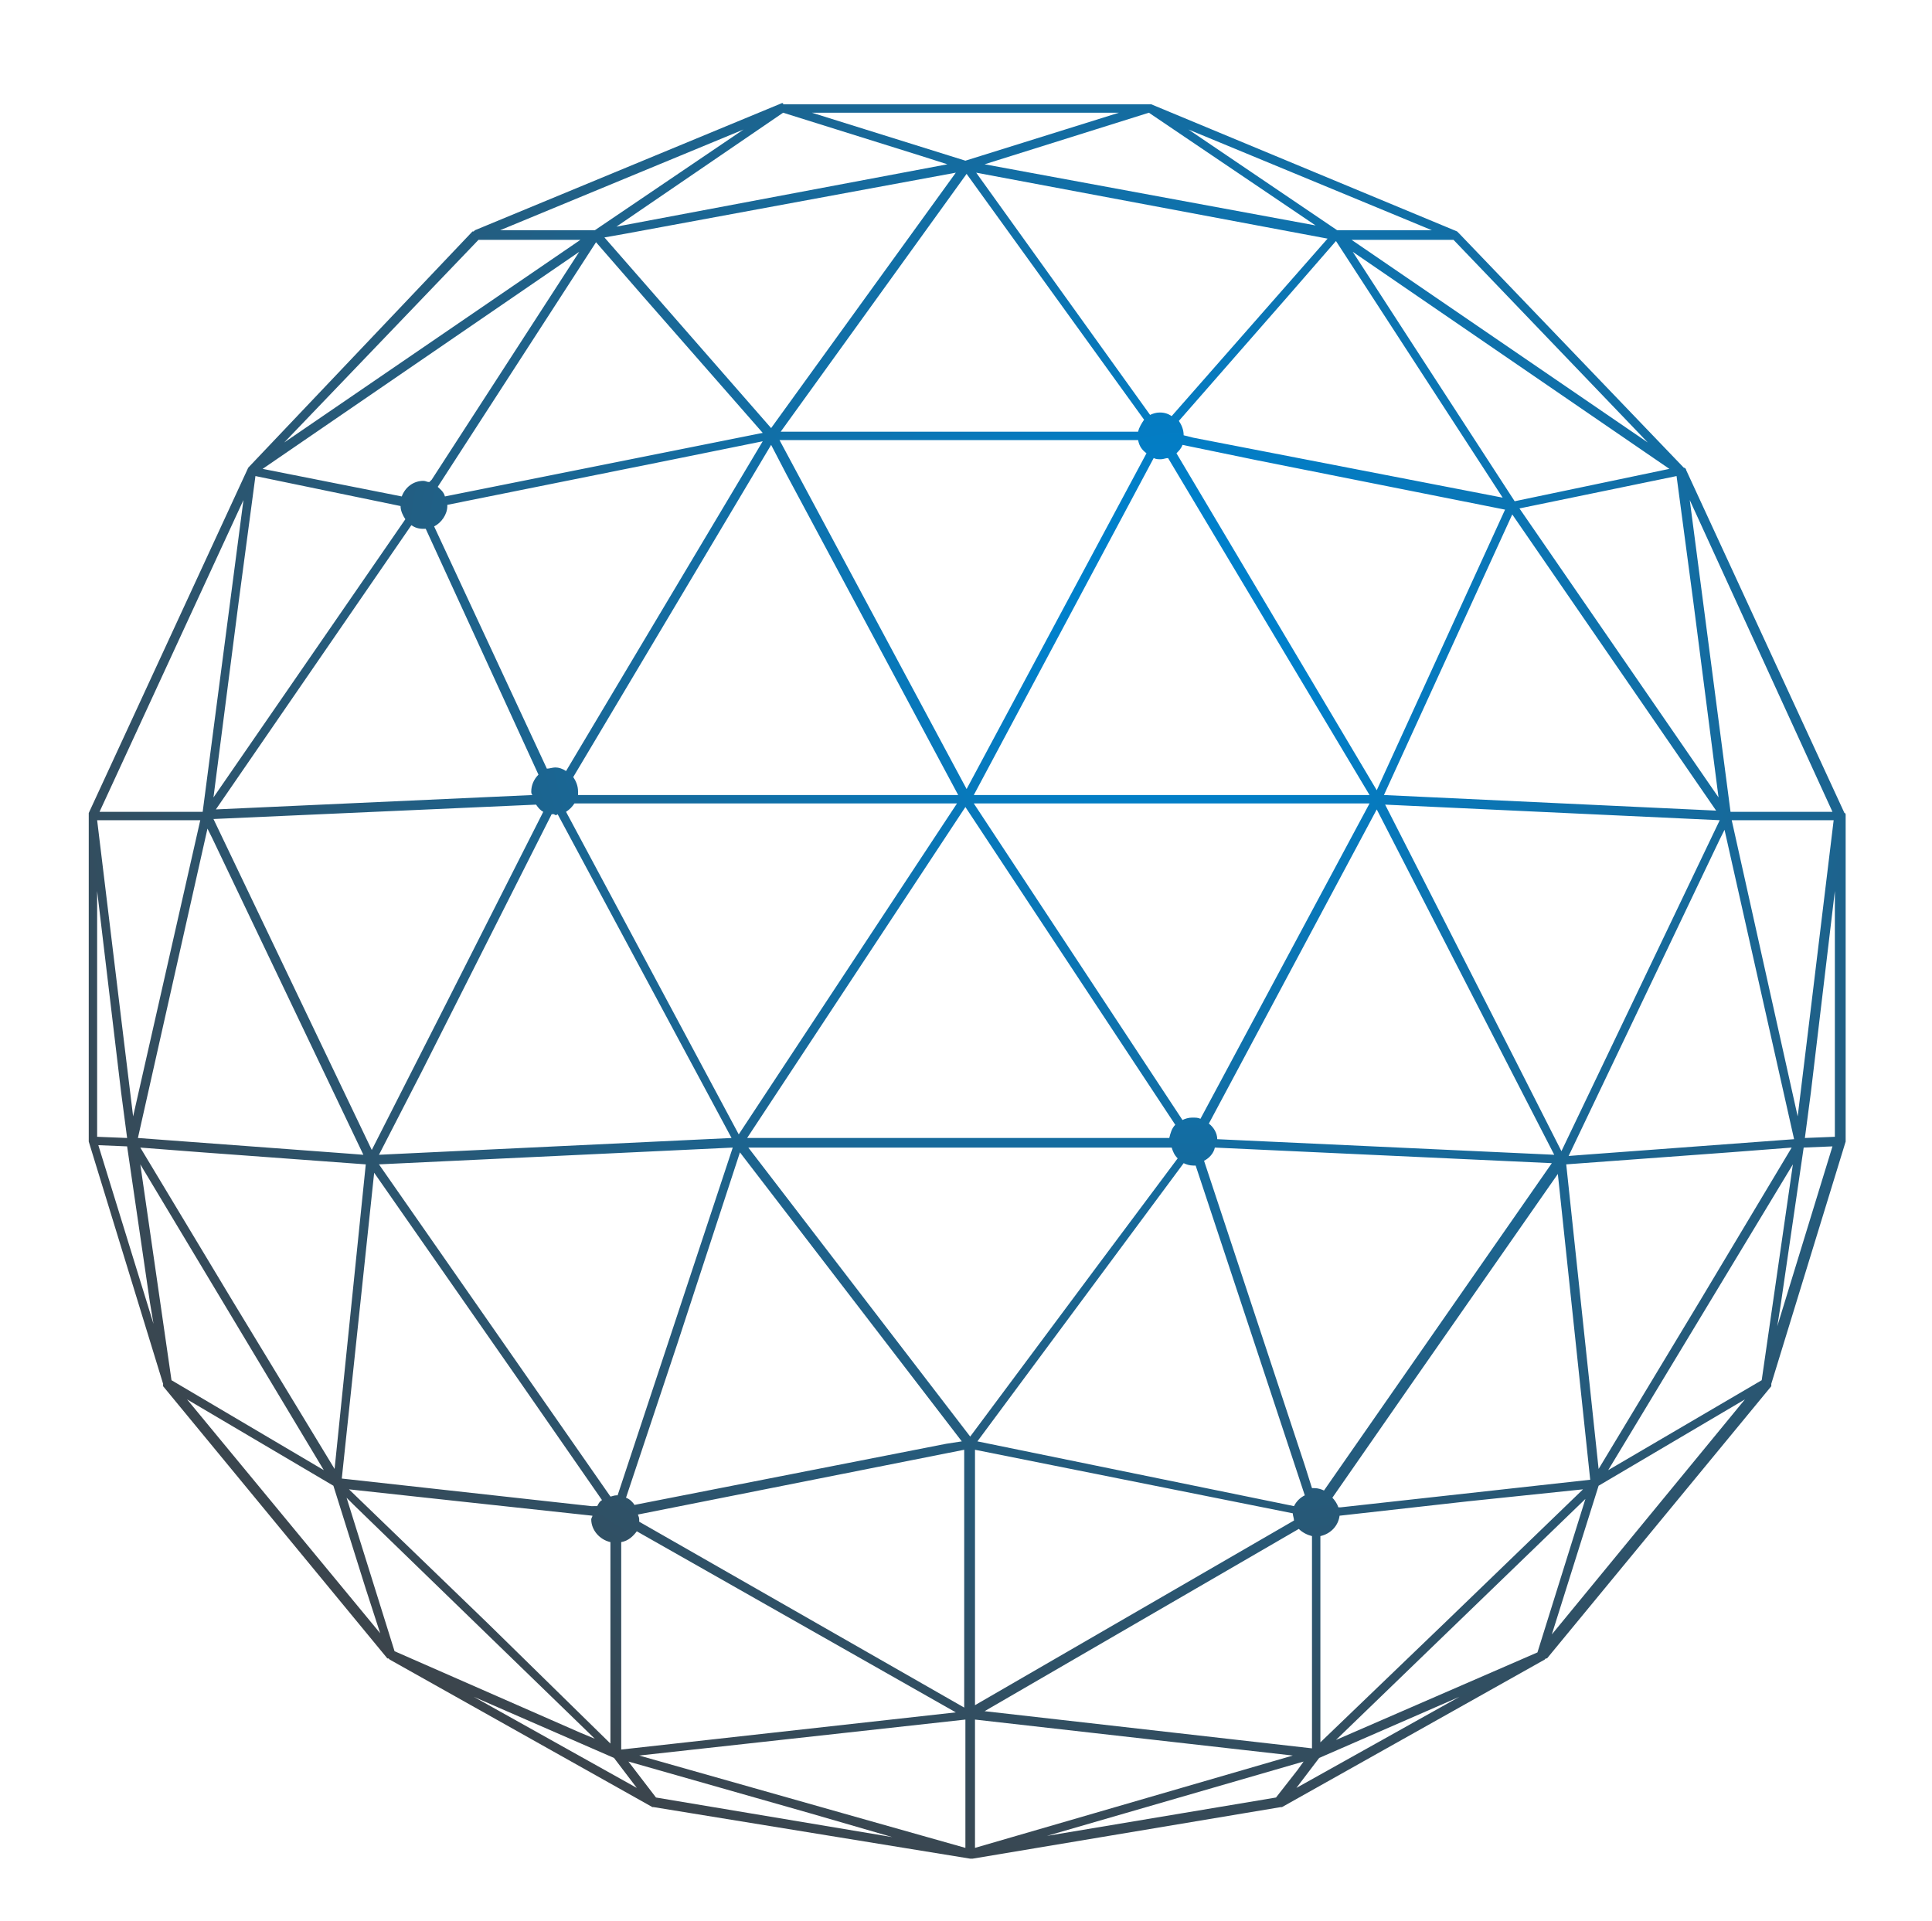 <?xml version="1.0" encoding="utf-8"?>
<!-- Generator: Adobe Illustrator 23.0.3, SVG Export Plug-In . SVG Version: 6.00 Build 0)  -->
<svg version="1.1" xmlns="http://www.w3.org/2000/svg" xmlns:xlink="http://www.w3.org/1999/xlink" x="0px" y="0px"
	 viewBox="0 0 161.1 160.2" style="enable-background:new 0 0 161.1 160.2;" xml:space="preserve">
<style type="text/css">
	.st0{display:none;}
	.st1{display:inline;}
	.st2{clip-path:url(#SVGID_2_);fill:url(#SVGID_3_);}
	.st3{display:inline;fill:none;stroke:#423E3E;stroke-width:0.3;stroke-miterlimit:10;}
	.st4{display:inline;fill:#423E3E;}
	.st5{display:inline;fill:#474443;}
	.st6{display:inline;fill:#0080CB;}
	.st7{clip-path:url(#SVGID_5_);fill:url(#SVGID_6_);}
</style>
<g id="レイヤー_1" class="st0">
	<g class="st1">
		<defs>
			<path id="SVGID_1_" d="M108.6,147.7l-0.5,0.7l-1.8,2.3L87,153.9L108.6,147.7z M54.3,150.7l-2.3-3l15.2,4.3l7,2L54.3,150.7z
				 M71,152.3l-18.1-5.1l27.3-3v10.8L71,152.3z M81,144.1l26.7,3L81,154.9V144.1z M39,142.2l11.7,5.1l1.9,2.5L39,142.2z
				 M109.8,147.3l11.7-5.1l-13.7,7.6L109.8,147.3z M51.3,129.2c0.6-0.1,1-0.5,1.3-0.9l26.7,15.2l-28.1,3.1V129.2z M81.8,143.4
				l26.3-15.3c0.3,0.3,0.7,0.5,1.1,0.6v17.8L81.8,143.4z M47.9,145.2l-15.6-6.8l-4-12.8l0.6,0.6l20.2,19.6L47.9,145.2z M132.2,125.6
				l-4,12.8l-16.8,7.4L132.2,125.6z M40.2,136.1l-11.6-11.3l9.3,1L49,127c0,0.1-0.1,0.2-0.1,0.3c0,1,0.7,1.7,1.6,1.9v16.9
				L40.2,136.1z M110,128.8c0.8-0.2,1.5-0.9,1.6-1.7l10.8-1.2l9.6-1.1l-11.7,11.3l-10.3,10V128.8z M81,121.5l26.6,5.4c0,0,0,0,0,0
				c0,0.2,0.1,0.4,0.1,0.6L81,143V121.5z M52.9,127.5c0-0.1,0-0.1,0-0.2c0-0.2-0.1-0.3-0.1-0.4l27.4-5.4V143L52.9,127.5z
				 M14.9,117.3l12.3,7.3l2.7,8.7l1.2,3.7L14.9,117.3z M133.3,124.5l12.3-7.3L129.5,137L133.3,124.5z M48.9,126.2L28,124l2.7-25.7
				l12.2,17.6l6.9,9.9c-0.2,0.1-0.3,0.3-0.5,0.5L48.9,126.2z M111,125.5l6.7-9.6l12.2-17.6l2.7,25.7l-20.9,2.3l-0.2,0
				C111.4,126,111.2,125.7,111,125.5 M13.6,115.6L11,97.6l15.5,25.6L13.6,115.6z M149.6,97.6l-2.6,18.1l-12.8,7.6L149.6,97.6z
				 M81.3,120.7l17.3-23.3c0.2,0.1,0.5,0.2,0.8,0.2c0.1,0,0.1,0,0.2,0l5.1,15.5l4,12.2c-0.4,0.2-0.7,0.5-0.9,0.9L81.3,120.7z
				 M51.8,125.5l4.3-13l5.3-15.9l18.6,24.2l-1.3,0.2l-26.1,5.2C52.3,125.9,52.1,125.7,51.8,125.5 M108.7,122.8l-8.4-25.5
				c0.4-0.2,0.8-0.6,0.9-1.1l28.3,1.4L110.4,125c-0.2-0.1-0.5-0.2-0.8-0.2c-0.1,0-0.2,0-0.2,0L108.7,122.8z M18.8,109L11,96.2
				l5.3,0.4l13.6,1l-2.7,25.5L18.8,109z M130.6,97.6l13.6-1l5.3-0.4l-7.7,12.7l-8.6,14.2L130.6,97.6z M31.1,97.6l29.6-1.4l-9.6,29.2
				c0,0-0.1,0-0.1,0c-0.2,0-0.4,0.1-0.5,0.1L31.1,97.6z M62,96.1h35.5c0.1,0.3,0.2,0.6,0.5,0.9l-6.5,8.8l-10.8,14.6L62,96.1z
				 M7.6,96l2.4,0.1l1.9,13.1l0.3,1.8L7.6,96z M148.6,109.2l1.9-13.1L153,96l-4.6,15L148.6,109.2z M7.4,95.2V74.6l2,16.9l0.5,3.8
				L7.4,95.2z M151.1,91.6l2-16.9v20.6l-2.5,0.1L151.1,91.6z M28.4,96.7l-17.6-1.3l5.9-26l0.4,0.8l12.7,26.5L28.4,96.7z M143.5,70.3
				l0.4-0.8l5.9,26l-17.6,1.3l-1.3,0.1L143.5,70.3z M9.5,85.3l-2-16.6h8.6l-5.6,24.8L9.5,85.3z M144.5,68.7h8.6l-2,16.6l-1,8.2
				L144.5,68.7z M46,68.2l14.5,27.2L31,96.8l3.6-7.1l10.9-21.5c0.1,0,0.2,0.1,0.2,0.1C45.9,68.3,46,68.3,46,68.2 M101.3,95.5
				c0-0.5-0.3-1-0.7-1.4l14.1-26.4l11.2,22l3.6,7.1L101.3,95.5z M80.3,67.6l17.6,26.6c-0.3,0.3-0.4,0.7-0.5,1.1H61.9L80.3,67.6z
				 M17.1,68.6l27-1.3c0.2,0.3,0.4,0.5,0.7,0.6l-8.1,15.9l-6.4,12.5L17.1,68.6z M126.5,89.1l-11.1-21.7l28,1.3l-13.2,27.7
				L126.5,89.1z M46.8,68c0.3-0.2,0.5-0.4,0.7-0.7h32.1L61.2,95L46.8,68z M81,67.3h33.2L100,93.7c-0.2-0.1-0.4-0.1-0.6-0.1
				c-0.3,0-0.6,0.1-0.8,0.2L81,67.3z M33.8,44c0.3,0.2,0.6,0.3,1,0.3c0.1,0,0.1,0,0.2,0l9.5,20.6c-0.4,0.4-0.6,0.9-0.6,1.4
				c0,0.1,0,0.2,0.1,0.3l-26.6,1.2L33.8,44z M115.4,66.6l10.8-23.5l17.1,24.8L115.4,66.6z M19.6,41.8l-3.4,26.1H7.6L19.6,41.8z
				 M140.9,41.8l12,26.1h-8.6L140.9,41.8z M19.3,50.4l1.4-10.6l12.1,2.5c0,0.4,0.2,0.8,0.4,1.1L17.1,66.8L19.3,50.4z M126.7,42.6
				l13.2-2.7l1.4,10.6l2.2,16.4L126.7,42.6z M97.2,38.3l16.9,28.2H80.9L96,38.3c0.2,0.1,0.4,0.1,0.6,0.1
				C96.8,38.4,97,38.4,97.2,38.3 M47.8,66.3c0-0.5-0.2-0.9-0.4-1.2l16.6-27.9l1.4,2.5l14.3,26.8H47.7C47.7,66.5,47.8,66.4,47.8,66.3
				 M97.9,37.9c0.2-0.2,0.4-0.4,0.5-0.7l6.4,1.3l20.7,4.1l-10.8,23.5L97.9,37.9z M35.7,44c0.6-0.3,1.1-1,1.1-1.7c0,0,0,0,0-0.1
				l19-3.8l7.4-1.5L46.7,64.6c-0.3-0.2-0.6-0.3-1-0.3c-0.3,0-0.5,0.1-0.7,0.1L35.7,44z M64.6,36.8h30.1c0.1,0.5,0.3,0.9,0.7,1.1
				L80.3,66.1L64.6,36.8z M21.3,39.2L47.9,21L35.4,40.2l-0.2,0.2c-0.2,0-0.3-0.1-0.5-0.1c-0.8,0-1.6,0.5-1.8,1.3L21.3,39.2z
				 M117.3,28.2l-4.7-7.2l26.6,18.2l-13,2.7L117.3,28.2z M36,40.7l13.3-20.5l4,4.6l10,11.4l-2.1,0.4l-24.6,4.9
				C36.5,41.2,36.2,40.9,36,40.7 M99.4,36.6l-0.8-0.2c0,0,0,0,0,0c0-0.5-0.2-0.9-0.4-1.2l9.1-10.4l4-4.6l14,21.5L99.4,36.6z
				 M39.4,20H48L23.1,37L39.4,20z M112.6,20h8.6l16.3,17L112.6,20z M80.3,14.5l14.9,20.6c-0.2,0.3-0.4,0.6-0.5,1h-30L80.3,14.5z
				 M50,19.9l1.7-0.3l27.7-5.2l-6.8,9.5l-8.7,12L50,19.9z M81.1,14.4l29.5,5.5l-13,14.9c-0.3-0.2-0.6-0.3-1-0.3
				c-0.3,0-0.6,0.1-0.8,0.2L81.1,14.4z M61.6,10.8l-12.5,8.5h-8L61.6,10.8z M98.9,10.8l20.5,8.5h-8L98.9,10.8z M65,9.4L76.5,13
				l2.2,0.7L51,18.9L65,9.4z M81.8,13.7l13.7-4.3l14,9.5L81.8,13.7z M67.4,9.4h25.8l-12.9,4L67.4,9.4z M64.9,8.6
				C64.9,8.6,64.9,8.6,64.9,8.6c-0.1,0-0.1,0-0.1,0c0,0,0,0,0,0L39.1,19.3c0,0,0,0-0.1,0.1c0,0,0,0-0.1,0L20.1,39.1c0,0,0,0,0,0
				c0,0,0,0,0,0c0,0,0,0,0,0L6.7,68.1c0,0,0,0,0,0.1c0,0,0,0.1,0,0.1v27.3c0,0,0,0,0,0.1c0,0,0,0,0,0l6.2,20.3c0,0,0,0,0,0.1
				c0,0,0,0,0,0.1l18.8,22.8c0,0,0,0,0.1,0c0,0,0,0,0.1,0.1l22,12.3c0,0,0.1,0,0.1,0c0,0,0,0,0,0l26.5,4.4c0,0,0,0,0.1,0
				c0,0,0,0,0.1,0l25.9-4.4c0,0,0,0,0,0c0,0,0.1,0,0.1,0l22-12.3c0,0,0,0,0.1-0.1c0,0,0,0,0.1,0l18.8-22.8c0,0,0,0,0-0.1
				c0,0,0,0,0-0.1l6.2-20.3c0,0,0,0,0,0c0,0,0,0,0-0.1V68.3c0,0,0,0,0,0c0-0.1,0-0.2-0.1-0.3l-13.2-28.8c0-0.1-0.1-0.2-0.2-0.2
				l-18.8-19.7c-0.1-0.1-0.1-0.1-0.2-0.2L95.8,8.7c0,0,0,0,0,0c0,0,0,0,0,0c0,0,0,0-0.1,0H64.9z"/>
		</defs>
		<clipPath id="SVGID_2_">
			<use xlink:href="#SVGID_1_"  style="overflow:visible;"/>
		</clipPath>
		
			<radialGradient id="SVGID_3_" cx="-337.415" cy="739.858" r="1.981" gradientTransform="matrix(-54.226 26.794 26.794 54.226 -38021.562 -31025.695)" gradientUnits="userSpaceOnUse">
			<stop  offset="0" style="stop-color:#0080CB"/>
			<stop  offset="9.196990e-02" style="stop-color:#0080CB"/>
			<stop  offset="1" style="stop-color:#423E3E"/>
		</radialGradient>
		<polygon class="st2" points="212.4,126.9 35.6,214.3 -51.8,37.5 125,-49.9 		"/>
	</g>
	<line class="st3" x1="50.8" y1="127.4" x2="50.4" y2="127.7"/>
	<path class="st4" d="M20.3,162.2l-0.4-0.4l0.7-0.8l0.4,0.4L20.3,162.2z M22.3,159.9l-0.4-0.4l0.7-0.8l0.4,0.4L22.3,159.9z
		 M24.4,157.6l-0.4-0.4l0.7-0.8l0.4,0.4L24.4,157.6z M26.4,155.4l-0.4-0.4l0.7-0.8l0.4,0.4L26.4,155.4z M28.4,153.1l-0.4-0.4
		l0.7-0.8l0.4,0.4L28.4,153.1z M30.4,150.8l-0.4-0.4l0.7-0.8l0.4,0.4L30.4,150.8z M32.5,148.5l-0.4-0.4l0.7-0.8l0.4,0.4L32.5,148.5z
		 M34.5,146.2l-0.4-0.4l0.7-0.8l0.4,0.4L34.5,146.2z M36.5,143.9l-0.4-0.4l0.7-0.8l0.4,0.4L36.5,143.9z M38.5,141.6l-0.4-0.4
		l0.7-0.8l0.4,0.4L38.5,141.6z M40.5,139.4l-0.4-0.4l0.7-0.8l0.4,0.4L40.5,139.4z M42.6,137.1l-0.4-0.4l0.7-0.8l0.4,0.4L42.6,137.1z
		 M44.6,134.8l-0.4-0.4l0.7-0.8l0.4,0.4L44.6,134.8z M46.6,132.5l-0.4-0.4l0.7-0.8l0.4,0.4L46.6,132.5z M48.6,130.2l-0.4-0.4
		l0.7-0.8l0.4,0.4L48.6,130.2z"/>
	<line class="st3" x1="18.7" y1="163.5" x2="18.4" y2="163.9"/>
	<line class="st3" x1="34.8" y1="40.3" x2="34.8" y2="39.8"/>
	<path class="st4" d="M35.1,37.9h-0.6v-1h0.6V37.9z M35.1,34.9h-0.6v-1h0.6V34.9z M35.1,32h-0.6v-1h0.6V32z M35.1,29h-0.6v-1h0.6V29
		z M35.1,26h-0.6v-1h0.6V26z M35.1,23.1h-0.6v-1h0.6V23.1z M35.1,20.1h-0.6v-1h0.6V20.1z M35.1,17.2h-0.6v-1h0.6V17.2z M35.1,14.2
		h-0.6v-1h0.6V14.2z M35.1,11.3h-0.6v-1h0.6V11.3z M35.1,8.3h-0.6v-1h0.6V8.3z M35.1,5.4h-0.6v-1h0.6V5.4z M35.1,2.4h-0.6v-1h0.6
		V2.4z M35.1-0.5h-0.6v-1h0.6V-0.5z M35.1-3.5h-0.6v-1h0.6V-3.5z M35.1-6.4h-0.6v-1h0.6V-6.4z M35.1-9.4h-0.6v-1h0.6V-9.4z
		 M35.1-12.3h-0.6v-1h0.6V-12.3z M35.1-15.3h-0.6v-1h0.6V-15.3z M35.1-18.3h-0.6v-1h0.6V-18.3z M35.1-21.2h-0.6v-1h0.6V-21.2z
		 M35.1-24.2h-0.6v-1h0.6V-24.2z M35.1-27.1h-0.6v-1h0.6V-27.1z M35.1-30.1h-0.6v-1h0.6V-30.1z"/>
	<line class="st3" x1="34.8" y1="-33" x2="34.8" y2="-33.5"/>
	<line class="st3" x1="96.8" y1="36.2" x2="97.3" y2="36.1"/>
	<path class="st4" d="M99.3,35.8l-0.2-0.6l0.9-0.3l0.2,0.6L99.3,35.8z M102.1,34.9l-0.2-0.6l0.9-0.3l0.2,0.6L102.1,34.9z M105,34
		l-0.2-0.6l0.9-0.3l0.2,0.6L105,34z M107.8,33l-0.2-0.6l0.9-0.3l0.2,0.6L107.8,33z M110.7,32.1l-0.2-0.6l0.9-0.3l0.2,0.6L110.7,32.1
		z M113.5,31.2l-0.2-0.6l0.9-0.3l0.2,0.6L113.5,31.2z M116.4,30.3l-0.2-0.6l0.9-0.3l0.2,0.6L116.4,30.3z M119.2,29.4l-0.2-0.6
		l0.9-0.3l0.2,0.6L119.2,29.4z M122,28.5l-0.2-0.6l0.9-0.3l0.2,0.6L122,28.5z M124.9,27.6l-0.2-0.6l0.9-0.3l0.2,0.6L124.9,27.6z
		 M127.7,26.7l-0.2-0.6l0.9-0.3l0.2,0.6L127.7,26.7z M130.6,25.8l-0.2-0.6l0.9-0.3l0.2,0.6L130.6,25.8z M133.4,24.9l-0.2-0.6
		l0.9-0.3l0.2,0.6L133.4,24.9z M136.3,24l-0.2-0.6l0.9-0.3l0.2,0.6L136.3,24z M139.1,23.1l-0.2-0.6l0.9-0.3l0.2,0.6L139.1,23.1z
		 M141.9,22.2l-0.2-0.6l0.9-0.3l0.2,0.6L141.9,22.2z M144.8,21.3l-0.2-0.6l0.9-0.3l0.2,0.6L144.8,21.3z"/>
	<polygon class="st4" points="147.6,20.3 147.5,19.8 147.7,19.7 147.7,19.4 148.3,19.4 148.3,20.1 	"/>
	<path class="st4" d="M148.3,17.5h-0.6v-1h0.6V17.5z M148.3,14.6h-0.6v-1h0.6V14.6z M148.3,11.7h-0.6v-1h0.6V11.7z"/>
	<rect x="147.7" y="8.3" class="st4" width="0.6" height="0.5"/>
	<line class="st3" x1="99.5" y1="95.8" x2="99.8" y2="96.2"/>
	<path class="st4" d="M146.6,142.9l-0.7-0.7l0.4-0.4l0.7,0.7L146.6,142.9z M144.5,140.8l-0.7-0.7l0.4-0.4l0.7,0.7L144.5,140.8z
		 M142.4,138.6l-0.7-0.7l0.4-0.4l0.7,0.7L142.4,138.6z M140.2,136.5l-0.7-0.7l0.4-0.4l0.7,0.7L140.2,136.5z M138.1,134.4l-0.7-0.7
		l0.4-0.4l0.7,0.7L138.1,134.4z M135.9,132.3l-0.7-0.7l0.4-0.4l0.7,0.7L135.9,132.3z M133.8,130.2l-0.7-0.7l0.4-0.4l0.7,0.7
		L133.8,130.2z M131.7,128.1l-0.7-0.7l0.4-0.4l0.7,0.7L131.7,128.1z M129.5,126l-0.7-0.7l0.4-0.4l0.7,0.7L129.5,126z M127.4,123.9
		l-0.7-0.7l0.4-0.4l0.7,0.7L127.4,123.9z M125.3,121.7l-0.7-0.7l0.4-0.4l0.7,0.7L125.3,121.7z M123.1,119.6l-0.7-0.7l0.4-0.4
		l0.7,0.7L123.1,119.6z M121,117.5l-0.7-0.7l0.4-0.4l0.7,0.7L121,117.5z M118.9,115.4l-0.7-0.7l0.4-0.4l0.7,0.7L118.9,115.4z
		 M116.7,113.3l-0.7-0.7l0.4-0.4l0.7,0.7L116.7,113.3z M114.6,111.2l-0.7-0.7l0.4-0.4l0.7,0.7L114.6,111.2z M112.4,109.1l-0.7-0.7
		l0.4-0.4l0.7,0.7L112.4,109.1z M110.3,107l-0.7-0.7l0.4-0.4l0.7,0.7L110.3,107z M108.2,104.8l-0.7-0.7l0.4-0.4l0.7,0.7L108.2,104.8
		z M106,102.7l-0.7-0.7l0.4-0.4l0.7,0.7L106,102.7z M103.9,100.6l-0.7-0.7l0.4-0.4l0.7,0.7L103.9,100.6z M101.8,98.5l-0.7-0.7
		l0.4-0.4l0.7,0.7L101.8,98.5z"/>
	<polygon class="st4" points="148.9,144.9 148.3,144.9 148.3,144.5 148.1,144.3 148.5,143.9 148.9,144.3 	"/>
	<path class="st4" d="M148.9,176.4h-0.6v-1h0.6V176.4z M148.9,173.5h-0.6v-1h0.6V173.5z M148.9,170.7h-0.6v-1h0.6V170.7z
		 M148.9,167.8h-0.6v-1h0.6V167.8z M148.9,165h-0.6v-1h0.6V165z M148.9,162.1h-0.6v-1h0.6V162.1z M148.9,159.2h-0.6v-1h0.6V159.2z
		 M148.9,156.4h-0.6v-1h0.6V156.4z M148.9,153.5h-0.6v-1h0.6V153.5z M148.9,150.6h-0.6v-1h0.6V150.6z M148.9,147.8h-0.6v-1h0.6
		V147.8z"/>
	<line class="st3" x1="148.6" y1="178.3" x2="148.6" y2="178.8"/>
	<path class="st5" d="M127.3-16c0.8,0,1.5-0.2,2.1-0.5l0.4-2.5h-2L128-20h3.2l-0.8,4.3c-0.5,0.3-1,0.5-1.6,0.6
		c-0.6,0.1-1.1,0.2-1.7,0.2c-0.6,0-1.2-0.1-1.7-0.3c-0.5-0.2-0.9-0.4-1.3-0.8c-0.4-0.3-0.6-0.7-0.8-1.2c-0.2-0.5-0.3-1-0.3-1.6
		c0-0.8,0.1-1.5,0.4-2.2c0.3-0.7,0.7-1.3,1.1-1.8c0.5-0.5,1-0.9,1.7-1.2c0.6-0.3,1.3-0.4,2.1-0.4c0.7,0,1.3,0.1,1.8,0.4
		c0.6,0.2,1,0.6,1.3,1l-1,0.7c-0.2-0.3-0.4-0.5-0.8-0.7c-0.3-0.2-0.8-0.3-1.3-0.3c-0.6,0-1.1,0.1-1.6,0.4c-0.5,0.2-0.9,0.6-1.3,1
		c-0.4,0.4-0.6,0.9-0.8,1.4c-0.2,0.5-0.3,1.1-0.3,1.6c0,0.4,0.1,0.8,0.2,1.2c0.1,0.4,0.3,0.7,0.6,0.9c0.2,0.3,0.6,0.5,0.9,0.6
		C126.4-16.1,126.9-16,127.3-16"/>
	<polygon class="st5" points="133.9,-15.1 132.7,-15.1 134.4,-24.7 135.6,-24.7 	"/>
	<path class="st5" d="M139.2-15c-0.4,0-0.8-0.1-1.1-0.2c-0.3-0.1-0.6-0.3-0.9-0.5c-0.3-0.2-0.5-0.5-0.6-0.8
		c-0.1-0.3-0.2-0.7-0.2-1.1c0-0.5,0.1-1,0.3-1.4c0.2-0.4,0.4-0.8,0.7-1.2c0.3-0.3,0.7-0.6,1.1-0.8c0.4-0.2,0.9-0.3,1.5-0.3
		c0.4,0,0.8,0.1,1.1,0.2c0.3,0.1,0.6,0.3,0.9,0.5c0.3,0.2,0.4,0.5,0.6,0.8c0.1,0.3,0.2,0.7,0.2,1.1c0,0.5-0.1,1-0.3,1.4
		c-0.2,0.4-0.4,0.8-0.7,1.2c-0.3,0.3-0.7,0.6-1.1,0.8C140.2-15.1,139.7-15,139.2-15 M141.6-18.6c0-0.2,0-0.5-0.1-0.7
		c-0.1-0.2-0.2-0.4-0.3-0.6c-0.1-0.2-0.3-0.3-0.5-0.4c-0.2-0.1-0.5-0.1-0.7-0.1c-0.3,0-0.7,0.1-1,0.2c-0.3,0.1-0.5,0.3-0.7,0.6
		c-0.2,0.2-0.4,0.5-0.5,0.8c-0.1,0.3-0.2,0.7-0.2,1c0,0.5,0.2,0.9,0.5,1.2c0.3,0.3,0.7,0.5,1.3,0.5c0.3,0,0.7-0.1,1-0.2
		c0.3-0.1,0.5-0.3,0.7-0.6c0.2-0.2,0.4-0.5,0.5-0.8C141.5-17.9,141.6-18.2,141.6-18.6"/>
	<path class="st5" d="M145.5-16.1l-0.2,1h-1.1l1.7-9.6h1.2l-0.8,4.5h0c0.2-0.3,0.5-0.6,0.9-0.8c0.4-0.2,0.8-0.3,1.3-0.3
		c0.4,0,0.8,0.1,1.1,0.2c0.3,0.1,0.6,0.3,0.8,0.5c0.2,0.2,0.4,0.5,0.5,0.8c0.1,0.3,0.2,0.7,0.2,1.1c0,0.5-0.1,1-0.3,1.5
		c-0.2,0.5-0.4,0.8-0.7,1.2c-0.3,0.3-0.7,0.6-1.1,0.8c-0.4,0.2-0.9,0.3-1.4,0.3c-0.4,0-0.9-0.1-1.2-0.3
		C146-15.5,145.7-15.8,145.5-16.1L145.5-16.1z M149.9-18.6c0-0.5-0.1-0.9-0.4-1.2c-0.3-0.3-0.7-0.5-1.2-0.5c-0.3,0-0.6,0.1-0.9,0.2
		c-0.3,0.1-0.5,0.3-0.8,0.6c-0.2,0.2-0.4,0.5-0.5,0.8c-0.1,0.3-0.2,0.7-0.2,1c0,0.3,0,0.5,0.1,0.7c0.1,0.2,0.2,0.4,0.3,0.6
		c0.2,0.2,0.3,0.3,0.5,0.4c0.2,0.1,0.4,0.1,0.7,0.1c0.4,0,0.7-0.1,1-0.2c0.3-0.1,0.5-0.3,0.7-0.6c0.2-0.2,0.4-0.5,0.5-0.8
		C149.8-17.9,149.9-18.2,149.9-18.6"/>
	<path class="st5" d="M156.9-18.9c0-0.1,0-0.2,0-0.3c0-0.1,0-0.1,0-0.2c0-0.4-0.1-0.6-0.3-0.8c-0.2-0.2-0.5-0.2-0.9-0.2
		c-0.3,0-0.6,0.1-1,0.2c-0.3,0.1-0.6,0.3-0.8,0.5l-0.5-0.8c0.3-0.3,0.7-0.5,1.1-0.6c0.4-0.1,0.9-0.2,1.3-0.2c0.3,0,0.6,0,0.8,0.1
		c0.3,0.1,0.5,0.2,0.7,0.3c0.2,0.1,0.4,0.3,0.5,0.6c0.1,0.2,0.2,0.5,0.2,0.8c0,0.1,0,0.2,0,0.3c0,0.1,0,0.2,0,0.3l-0.4,2.4
		c0,0.2-0.1,0.5-0.1,0.7c0,0.2,0,0.5,0,0.6h-1.1c0-0.1,0-0.3,0-0.4c0-0.1,0-0.3,0.1-0.4h0c-0.3,0.3-0.6,0.6-0.9,0.7
		c-0.3,0.2-0.7,0.2-1.2,0.2c-0.2,0-0.4,0-0.6-0.1c-0.2,0-0.4-0.1-0.6-0.3c-0.2-0.1-0.3-0.3-0.5-0.5c-0.1-0.2-0.2-0.5-0.2-0.8
		c0-0.5,0.1-0.9,0.4-1.2c0.3-0.3,0.6-0.5,1-0.7c0.4-0.2,0.9-0.3,1.4-0.3C155.8-18.9,156.4-18.9,156.9-18.9 M156.6-18
		c-0.3,0-0.7,0-1,0c-0.4,0-0.7,0.1-1,0.2c-0.3,0.1-0.5,0.2-0.7,0.4c-0.2,0.2-0.3,0.4-0.3,0.7c0,0.2,0,0.3,0.1,0.4
		c0.1,0.1,0.1,0.2,0.3,0.3c0.1,0.1,0.2,0.1,0.4,0.1c0.1,0,0.3,0,0.4,0c0.3,0,0.5,0,0.7-0.1c0.2-0.1,0.4-0.2,0.6-0.4
		c0.2-0.2,0.3-0.3,0.4-0.5c0.1-0.2,0.2-0.4,0.2-0.6l0.1-0.4H156.6z"/>
	<polygon class="st5" points="160.9,-15.1 159.7,-15.1 161.4,-24.7 162.6,-24.7 	"/>
	<path class="st5" d="M168.4-24.1h2.9c0.3,0,0.6,0,0.9,0.1c0.3,0.1,0.6,0.2,0.8,0.3c0.2,0.2,0.5,0.4,0.6,0.6
		c0.2,0.2,0.2,0.6,0.2,0.9c0,0.6-0.2,1.1-0.5,1.5c-0.4,0.4-0.8,0.7-1.4,0.8v0c0.5,0.1,0.9,0.3,1.2,0.6c0.3,0.3,0.5,0.8,0.5,1.3
		c0,0.5-0.1,0.9-0.3,1.2c-0.2,0.3-0.5,0.6-0.8,0.9c-0.3,0.2-0.7,0.4-1.2,0.5c-0.5,0.1-1,0.2-1.5,0.2h-2.9L168.4-24.1z M168.2-16.2
		h1.6c0.3,0,0.6,0,0.9-0.1c0.3-0.1,0.6-0.2,0.8-0.3c0.2-0.1,0.4-0.3,0.5-0.6c0.1-0.2,0.2-0.5,0.2-0.8c0-0.4-0.2-0.7-0.5-1
		c-0.3-0.2-0.7-0.3-1.3-0.3h-1.8L168.2-16.2z M169-20.3h1.7c0.2,0,0.4,0,0.7-0.1c0.2-0.1,0.4-0.1,0.6-0.3c0.2-0.1,0.3-0.3,0.5-0.5
		c0.1-0.2,0.2-0.4,0.2-0.7c0-0.2,0-0.4-0.1-0.5c-0.1-0.2-0.2-0.3-0.3-0.4c-0.1-0.1-0.3-0.2-0.5-0.2c-0.2,0-0.4-0.1-0.7-0.1h-1.5
		L169-20.3z"/>
	<path class="st5" d="M179.2-15.1c0-0.1,0-0.3,0.1-0.5c0-0.2,0-0.4,0.1-0.5h0c-0.2,0.3-0.5,0.6-0.8,0.8c-0.3,0.2-0.7,0.3-1.2,0.3
		c-0.7,0-1.2-0.2-1.5-0.5c-0.3-0.3-0.5-0.8-0.5-1.3c0-0.1,0-0.2,0-0.3c0-0.1,0-0.2,0-0.3l0.7-3.7h1.2l-0.6,3.3c0,0.1,0,0.2,0,0.3
		c0,0.1,0,0.2,0,0.3c0,0.3,0.1,0.6,0.3,0.8c0.2,0.2,0.5,0.3,0.9,0.3c0.5,0,0.9-0.2,1.2-0.5c0.4-0.4,0.6-0.8,0.7-1.4l0.6-3.2h1.2
		l-0.8,4.7c0,0.2-0.1,0.4-0.1,0.6c0,0.3-0.1,0.5-0.1,0.7H179.2z"/>
	<path class="st5" d="M186.8-19.7c-0.1-0.2-0.3-0.4-0.5-0.5c-0.2-0.1-0.5-0.2-0.8-0.2c-0.1,0-0.3,0-0.4,0c-0.1,0-0.3,0.1-0.4,0.1
		c-0.1,0.1-0.2,0.2-0.3,0.3c-0.1,0.1-0.1,0.2-0.1,0.4c0,0.3,0.1,0.4,0.3,0.5c0.2,0.1,0.5,0.2,0.8,0.3c0.6,0.2,1,0.4,1.3,0.7
		c0.3,0.3,0.5,0.6,0.5,1.1c0,0.3-0.1,0.6-0.2,0.9c-0.1,0.2-0.3,0.4-0.6,0.6c-0.2,0.2-0.5,0.3-0.8,0.4c-0.3,0.1-0.6,0.1-0.9,0.1
		c-0.6,0-1.1-0.1-1.5-0.3c-0.4-0.2-0.7-0.5-1-0.9l1-0.6c0.1,0.2,0.3,0.4,0.6,0.6c0.3,0.2,0.6,0.2,0.9,0.2c0.4,0,0.7-0.1,0.9-0.2
		c0.3-0.1,0.4-0.4,0.4-0.7c0-0.3-0.1-0.5-0.3-0.6c-0.2-0.1-0.5-0.3-0.9-0.4c-0.2-0.1-0.5-0.2-0.6-0.2c-0.2-0.1-0.4-0.2-0.5-0.3
		c-0.1-0.1-0.3-0.3-0.3-0.4c-0.1-0.2-0.1-0.4-0.1-0.6c0-0.3,0.1-0.6,0.2-0.8c0.1-0.2,0.3-0.4,0.5-0.6c0.2-0.2,0.5-0.3,0.8-0.4
		c0.3-0.1,0.6-0.1,0.9-0.1c0.5,0,0.9,0.1,1.3,0.3c0.4,0.2,0.7,0.4,0.8,0.7L186.8-19.7z"/>
	<path class="st5" d="M189.9-15.1h-1.2l1.1-6h1.2L189.9-15.1z M191.5-23.3c0,0.2-0.1,0.4-0.2,0.5c-0.1,0.2-0.3,0.2-0.5,0.2
		c-0.2,0-0.4-0.1-0.5-0.2c-0.1-0.1-0.2-0.3-0.2-0.5c0-0.2,0.1-0.4,0.2-0.6c0.2-0.1,0.3-0.2,0.5-0.2c0.2,0,0.4,0.1,0.5,0.2
		C191.4-23.7,191.5-23.5,191.5-23.3"/>
	<path class="st5" d="M194.5-21.1c0,0.1,0,0.3-0.1,0.5c0,0.2,0,0.4-0.1,0.5h0c0.2-0.3,0.5-0.6,0.8-0.8c0.3-0.2,0.7-0.3,1.2-0.3
		c0.7,0,1.2,0.2,1.5,0.5c0.3,0.4,0.5,0.8,0.5,1.3c0,0.2,0,0.4-0.1,0.6l-0.7,3.7h-1.2l0.6-3.3c0.1-0.2,0.1-0.5,0.1-0.7
		c0-0.3-0.1-0.6-0.3-0.8c-0.2-0.2-0.5-0.3-0.9-0.3c-0.5,0-0.9,0.2-1.2,0.5c-0.3,0.4-0.6,0.8-0.7,1.4l-0.6,3.2h-1.2l0.8-4.7
		c0-0.2,0.1-0.4,0.1-0.6c0-0.3,0.1-0.5,0.1-0.7H194.5z"/>
	<path class="st5" d="M201.2-17.8c0,0,0,0.1,0,0.1v0.1c0,0.2,0,0.5,0.1,0.7c0.1,0.2,0.2,0.4,0.4,0.5c0.2,0.1,0.3,0.3,0.6,0.3
		c0.2,0.1,0.4,0.1,0.7,0.1c0.4,0,0.8-0.1,1.1-0.3c0.3-0.2,0.6-0.4,0.8-0.7l0.7,0.7c-0.4,0.4-0.8,0.7-1.2,0.9
		c-0.5,0.2-0.9,0.3-1.5,0.3c-0.4,0-0.8-0.1-1.1-0.2c-0.3-0.1-0.6-0.3-0.9-0.5c-0.2-0.2-0.4-0.5-0.6-0.8c-0.1-0.3-0.2-0.7-0.2-1.1
		c0-0.5,0.1-1,0.3-1.4c0.2-0.4,0.4-0.8,0.7-1.2c0.3-0.3,0.7-0.6,1.1-0.8c0.4-0.2,0.9-0.3,1.4-0.3c0.8,0,1.4,0.2,1.8,0.6
		s0.7,1,0.7,1.8c0,0.1,0,0.3,0,0.5c0,0.2-0.1,0.4-0.1,0.6H201.2z M204.9-18.6c0-0.1,0-0.1,0-0.2c0-0.1,0-0.1,0-0.2
		c0-0.4-0.1-0.7-0.4-1c-0.3-0.3-0.6-0.4-1.1-0.4c-0.3,0-0.6,0-0.8,0.2c-0.2,0.1-0.4,0.2-0.6,0.4c-0.2,0.2-0.3,0.3-0.5,0.6
		c-0.1,0.2-0.2,0.4-0.3,0.6H204.9z"/>
	<path class="st5" d="M211.5-19.7c-0.1-0.2-0.3-0.4-0.5-0.5c-0.2-0.1-0.5-0.2-0.8-0.2c-0.1,0-0.3,0-0.4,0c-0.1,0-0.3,0.1-0.4,0.1
		c-0.1,0.1-0.2,0.2-0.3,0.3c-0.1,0.1-0.1,0.2-0.1,0.4c0,0.3,0.1,0.4,0.3,0.5c0.2,0.1,0.5,0.2,0.8,0.3c0.6,0.2,1,0.4,1.3,0.7
		c0.3,0.3,0.5,0.6,0.5,1.1c0,0.3-0.1,0.6-0.2,0.9c-0.1,0.2-0.3,0.4-0.6,0.6c-0.2,0.2-0.5,0.3-0.8,0.4c-0.3,0.1-0.6,0.1-0.9,0.1
		c-0.6,0-1.1-0.1-1.5-0.3c-0.4-0.2-0.7-0.5-1-0.9l1-0.6c0.1,0.2,0.3,0.4,0.6,0.6c0.3,0.2,0.6,0.2,0.9,0.2c0.4,0,0.7-0.1,0.9-0.2
		c0.3-0.1,0.4-0.4,0.4-0.7c0-0.3-0.1-0.5-0.3-0.6c-0.2-0.1-0.5-0.3-0.9-0.4c-0.2-0.1-0.5-0.2-0.6-0.2c-0.2-0.1-0.4-0.2-0.5-0.3
		c-0.1-0.1-0.3-0.3-0.3-0.4c-0.1-0.2-0.1-0.4-0.1-0.6c0-0.3,0.1-0.6,0.2-0.8c0.1-0.2,0.3-0.4,0.5-0.6c0.2-0.2,0.5-0.3,0.8-0.4
		c0.3-0.1,0.6-0.1,0.9-0.1c0.5,0,0.9,0.1,1.3,0.3c0.4,0.2,0.7,0.4,0.8,0.7L211.5-19.7z"/>
	<path class="st5" d="M217.5-19.7c-0.1-0.2-0.3-0.4-0.5-0.5c-0.2-0.1-0.5-0.2-0.8-0.2c-0.1,0-0.3,0-0.4,0c-0.1,0-0.3,0.1-0.4,0.1
		c-0.1,0.1-0.2,0.2-0.3,0.3c-0.1,0.1-0.1,0.2-0.1,0.4c0,0.3,0.1,0.4,0.3,0.5c0.2,0.1,0.5,0.2,0.8,0.3c0.6,0.2,1,0.4,1.3,0.7
		c0.3,0.3,0.5,0.6,0.5,1.1c0,0.3-0.1,0.6-0.2,0.9c-0.1,0.2-0.3,0.4-0.6,0.6c-0.2,0.2-0.5,0.3-0.8,0.4c-0.3,0.1-0.6,0.1-0.9,0.1
		c-0.6,0-1.1-0.1-1.5-0.3c-0.4-0.2-0.7-0.5-1-0.9l1-0.6c0.1,0.2,0.3,0.4,0.6,0.6c0.3,0.2,0.6,0.2,0.9,0.2c0.4,0,0.7-0.1,0.9-0.2
		c0.3-0.1,0.4-0.4,0.4-0.7c0-0.3-0.1-0.5-0.3-0.6c-0.2-0.1-0.5-0.3-0.9-0.4c-0.2-0.1-0.5-0.2-0.6-0.2c-0.2-0.1-0.4-0.2-0.5-0.3
		c-0.1-0.1-0.3-0.3-0.3-0.4c-0.1-0.2-0.1-0.4-0.1-0.6c0-0.3,0.1-0.6,0.2-0.8c0.1-0.2,0.3-0.4,0.5-0.6c0.2-0.2,0.5-0.3,0.8-0.4
		c0.3-0.1,0.6-0.1,0.9-0.1c0.5,0,0.9,0.1,1.3,0.3c0.4,0.2,0.7,0.4,0.8,0.7L217.5-19.7z"/>
	<path class="st5" d="M130.7-2.7c-0.2,0.2-0.4,0.4-0.6,0.6c-0.2,0.2-0.5,0.4-0.8,0.5c-0.3,0.2-0.6,0.3-1,0.4
		c-0.4,0.1-0.8,0.1-1.2,0.1c-0.6,0-1.1-0.1-1.6-0.3c-0.5-0.2-0.9-0.4-1.3-0.8c-0.4-0.3-0.6-0.7-0.8-1.2c-0.2-0.5-0.3-1-0.3-1.6
		c0-0.8,0.1-1.5,0.4-2.2c0.3-0.7,0.7-1.3,1.1-1.8c0.5-0.5,1-0.9,1.7-1.2c0.6-0.3,1.3-0.4,2.1-0.4c0.3,0,0.6,0,1,0.1
		c0.3,0.1,0.6,0.2,0.9,0.3c0.3,0.1,0.5,0.3,0.7,0.4c0.2,0.2,0.4,0.4,0.5,0.6l-1,0.7c-0.1-0.1-0.2-0.3-0.3-0.4
		c-0.1-0.1-0.3-0.2-0.4-0.3c-0.2-0.1-0.4-0.2-0.6-0.3c-0.2-0.1-0.5-0.1-0.7-0.1c-0.6,0-1.1,0.1-1.6,0.4c-0.5,0.2-0.9,0.6-1.3,1
		c-0.4,0.4-0.6,0.9-0.8,1.4c-0.2,0.5-0.3,1.1-0.3,1.6c0,0.4,0.1,0.8,0.2,1.1c0.1,0.4,0.3,0.7,0.5,0.9c0.2,0.3,0.5,0.5,0.9,0.6
		c0.4,0.2,0.8,0.2,1.2,0.2c0.5,0,1-0.1,1.4-0.3c0.4-0.2,0.8-0.5,1.2-1L130.7-2.7z"/>
	<path class="st5" d="M134.8-1.1c-0.4,0-0.8-0.1-1.1-0.2c-0.3-0.1-0.6-0.3-0.9-0.5c-0.3-0.2-0.5-0.5-0.6-0.8
		C132.1-3,132-3.3,132-3.7c0-0.5,0.1-1,0.3-1.4c0.2-0.4,0.4-0.8,0.7-1.2c0.3-0.3,0.7-0.6,1.1-0.8c0.4-0.2,0.9-0.3,1.5-0.3
		c0.4,0,0.8,0.1,1.1,0.2c0.3,0.1,0.6,0.3,0.9,0.5c0.3,0.2,0.4,0.5,0.6,0.8c0.1,0.3,0.2,0.7,0.2,1.1c0,0.5-0.1,1-0.3,1.4
		c-0.2,0.4-0.4,0.8-0.7,1.2c-0.3,0.3-0.7,0.6-1.1,0.8C135.9-1.2,135.4-1.1,134.8-1.1 M137.3-4.7c0-0.2,0-0.5-0.1-0.7
		c-0.1-0.2-0.2-0.4-0.3-0.6c-0.1-0.2-0.3-0.3-0.5-0.4c-0.2-0.1-0.5-0.1-0.7-0.1c-0.3,0-0.7,0.1-1,0.2c-0.3,0.1-0.5,0.3-0.7,0.6
		c-0.2,0.2-0.4,0.5-0.5,0.8c-0.1,0.3-0.2,0.7-0.2,1c0,0.5,0.2,0.9,0.5,1.2c0.3,0.3,0.7,0.5,1.3,0.5c0.3,0,0.7-0.1,1-0.2
		c0.3-0.1,0.5-0.3,0.7-0.6c0.2-0.2,0.4-0.5,0.5-0.8C137.2-4,137.3-4.4,137.3-4.7"/>
	<path class="st5" d="M142-7.3c0,0.1,0,0.3-0.1,0.5c0,0.2,0,0.4-0.1,0.5h0c0.2-0.3,0.5-0.6,0.8-0.8c0.3-0.2,0.7-0.3,1.2-0.3
		c0.7,0,1.2,0.2,1.5,0.5c0.3,0.4,0.5,0.8,0.5,1.3c0,0.2,0,0.4-0.1,0.6l-0.7,3.7h-1.2l0.6-3.3c0.1-0.2,0.1-0.5,0.1-0.7
		c0-0.3-0.1-0.6-0.3-0.8c-0.2-0.2-0.5-0.3-0.9-0.3c-0.5,0-0.9,0.2-1.2,0.5c-0.3,0.4-0.6,0.8-0.7,1.4l-0.6,3.2h-1.2l0.8-4.7
		c0-0.2,0.1-0.4,0.1-0.6c0-0.3,0.1-0.5,0.1-0.7H142z"/>
	<path class="st5" d="M151.6-5.8c-0.1-0.2-0.3-0.4-0.5-0.5c-0.2-0.1-0.5-0.2-0.8-0.2c-0.1,0-0.3,0-0.4,0c-0.1,0-0.3,0.1-0.4,0.1
		c-0.1,0.1-0.2,0.2-0.3,0.3c-0.1,0.1-0.1,0.2-0.1,0.4c0,0.3,0.1,0.4,0.3,0.5c0.2,0.1,0.5,0.2,0.8,0.3c0.6,0.2,1,0.4,1.3,0.7
		c0.3,0.3,0.5,0.6,0.5,1.1c0,0.3-0.1,0.6-0.2,0.9c-0.1,0.2-0.3,0.4-0.6,0.6c-0.2,0.2-0.5,0.3-0.8,0.4c-0.3,0.1-0.6,0.1-0.9,0.1
		c-0.6,0-1.1-0.1-1.5-0.3c-0.4-0.2-0.7-0.5-1-0.9l1-0.6c0.1,0.2,0.3,0.4,0.6,0.6c0.3,0.2,0.6,0.2,0.9,0.2c0.4,0,0.7-0.1,0.9-0.2
		c0.3-0.1,0.4-0.4,0.4-0.7c0-0.3-0.1-0.5-0.3-0.6c-0.2-0.1-0.5-0.3-0.9-0.4c-0.2-0.1-0.5-0.2-0.6-0.2c-0.2-0.1-0.4-0.2-0.5-0.3
		c-0.1-0.1-0.3-0.3-0.3-0.4C148-5.1,148-5.3,148-5.6c0-0.3,0.1-0.6,0.2-0.8c0.1-0.2,0.3-0.4,0.5-0.6c0.2-0.2,0.5-0.3,0.8-0.4
		c0.3-0.1,0.6-0.1,0.9-0.1c0.5,0,0.9,0.1,1.3,0.3c0.4,0.2,0.7,0.4,0.8,0.7L151.6-5.8z"/>
	<path class="st5" d="M157.6-1.3c0-0.1,0-0.3,0.1-0.5c0-0.2,0-0.4,0.1-0.5h0c-0.2,0.3-0.5,0.6-0.8,0.8c-0.3,0.2-0.7,0.3-1.2,0.3
		c-0.7,0-1.2-0.2-1.5-0.5c-0.3-0.3-0.5-0.8-0.5-1.3c0-0.1,0-0.2,0-0.3c0-0.1,0-0.2,0-0.3l0.7-3.7h1.2L155-4c0,0.1,0,0.2,0,0.3
		c0,0.1,0,0.2,0,0.3c0,0.3,0.1,0.6,0.3,0.8c0.2,0.2,0.5,0.3,0.9,0.3c0.5,0,0.9-0.2,1.2-0.5c0.4-0.4,0.6-0.8,0.7-1.4l0.6-3.2h1.2
		l-0.8,4.7c0,0.2-0.1,0.4-0.1,0.6c0,0.3-0.1,0.5-0.1,0.7H157.6z"/>
	<polygon class="st5" points="162.4,-1.3 161.2,-1.3 162.9,-10.8 164.1,-10.8 	"/>
	<path class="st5" d="M168.5-6.3H167l-0.6,3.2c0,0.1,0,0.3,0,0.4c0,0.3,0.1,0.4,0.2,0.5c0.1,0.1,0.3,0.1,0.5,0.1c0.1,0,0.2,0,0.4,0
		c0.1,0,0.2-0.1,0.3-0.1l-0.1,0.9c-0.1,0-0.3,0.1-0.4,0.1c-0.2,0-0.3,0-0.5,0c-0.5,0-0.8-0.1-1.1-0.3c-0.3-0.2-0.4-0.5-0.4-1
		c0-0.1,0-0.2,0-0.3c0-0.1,0-0.2,0-0.3l0.6-3.3h-1.1l0.2-1h1.1l0.3-1.7h1.2l-0.3,1.7h1.5L168.5-6.3z"/>
	<path class="st5" d="M173.6-5c0-0.1,0-0.2,0-0.3c0-0.1,0-0.1,0-0.2c0-0.4-0.1-0.6-0.3-0.8c-0.2-0.2-0.5-0.2-0.9-0.2
		c-0.3,0-0.6,0.1-1,0.2c-0.3,0.1-0.6,0.3-0.8,0.5l-0.5-0.8c0.3-0.3,0.7-0.5,1.1-0.6c0.4-0.1,0.9-0.2,1.3-0.2c0.3,0,0.6,0,0.8,0.1
		c0.3,0.1,0.5,0.2,0.7,0.3c0.2,0.1,0.4,0.3,0.5,0.6c0.1,0.2,0.2,0.5,0.2,0.8c0,0.1,0,0.2,0,0.3c0,0.1,0,0.2,0,0.3l-0.4,2.4
		c0,0.2-0.1,0.5-0.1,0.7c0,0.2,0,0.5,0,0.6H173c0-0.1,0-0.3,0-0.4c0-0.1,0-0.3,0.1-0.4h0c-0.3,0.3-0.6,0.6-0.9,0.7
		c-0.3,0.2-0.7,0.2-1.2,0.2c-0.2,0-0.4,0-0.6-0.1c-0.2,0-0.4-0.1-0.6-0.3c-0.2-0.1-0.3-0.3-0.5-0.5c-0.1-0.2-0.2-0.5-0.2-0.8
		c0-0.5,0.1-0.9,0.4-1.2c0.3-0.3,0.6-0.5,1-0.7c0.4-0.2,0.9-0.3,1.4-0.3C172.5-5,173.1-5,173.6-5 M173.3-4.2c-0.3,0-0.7,0-1,0
		c-0.4,0-0.7,0.1-1,0.2c-0.3,0.1-0.5,0.2-0.7,0.4c-0.2,0.2-0.3,0.4-0.3,0.7c0,0.2,0,0.3,0.1,0.4c0.1,0.1,0.1,0.2,0.3,0.3
		c0.1,0.1,0.2,0.1,0.4,0.1c0.1,0,0.3,0,0.4,0c0.3,0,0.5,0,0.7-0.1c0.2-0.1,0.4-0.2,0.6-0.4c0.2-0.2,0.3-0.3,0.4-0.5
		c0.1-0.2,0.2-0.4,0.2-0.6l0.1-0.4H173.3z"/>
	<path class="st5" d="M178.5-7.3c0,0.1,0,0.3-0.1,0.5c0,0.2,0,0.4-0.1,0.5h0c0.2-0.3,0.5-0.6,0.8-0.8c0.3-0.2,0.7-0.3,1.2-0.3
		c0.7,0,1.2,0.2,1.5,0.5c0.3,0.4,0.5,0.8,0.5,1.3c0,0.2,0,0.4-0.1,0.6l-0.7,3.7h-1.2l0.6-3.3c0.1-0.2,0.1-0.5,0.1-0.7
		c0-0.3-0.1-0.6-0.3-0.8c-0.2-0.2-0.5-0.3-0.9-0.3c-0.5,0-0.9,0.2-1.2,0.5c-0.3,0.4-0.6,0.8-0.7,1.4l-0.6,3.2h-1.2l0.8-4.7
		c0-0.2,0.1-0.4,0.1-0.6c0-0.3,0.1-0.5,0.1-0.7H178.5z"/>
	<path class="st5" d="M187.7-6.3h-1.5l-0.6,3.2c0,0.1,0,0.3,0,0.4c0,0.3,0.1,0.4,0.2,0.5c0.1,0.1,0.3,0.1,0.5,0.1c0.1,0,0.2,0,0.4,0
		c0.1,0,0.2-0.1,0.3-0.1l-0.1,0.9c-0.1,0-0.3,0.1-0.4,0.1c-0.2,0-0.3,0-0.5,0c-0.5,0-0.8-0.1-1.1-0.3c-0.3-0.2-0.4-0.5-0.4-1
		c0-0.1,0-0.2,0-0.3c0-0.1,0-0.2,0-0.3l0.6-3.3h-1.1l0.2-1h1.1l0.3-1.7h1.2l-0.3,1.7h1.5L187.7-6.3z"/>
	<polygon class="st5" points="67.4,195.3 66.2,195.3 67.7,186.3 69,186.3 	"/>
	<path class="st5" d="M72,189.3c0,0.1,0,0.3-0.1,0.5c0,0.2,0,0.4-0.1,0.5h0c0.2-0.3,0.5-0.6,0.8-0.8c0.3-0.2,0.7-0.3,1.2-0.3
		c0.7,0,1.2,0.2,1.5,0.5c0.3,0.4,0.5,0.8,0.5,1.3c0,0.2,0,0.4-0.1,0.6l-0.7,3.7H74l0.6-3.3c0.1-0.2,0.1-0.5,0.1-0.7
		c0-0.3-0.1-0.6-0.3-0.8c-0.2-0.2-0.5-0.3-0.9-0.3c-0.5,0-0.9,0.2-1.2,0.5c-0.3,0.4-0.6,0.8-0.7,1.4l-0.6,3.2h-1.2l0.8-4.7
		c0-0.2,0.1-0.4,0.1-0.6c0-0.3,0.1-0.5,0.1-0.7H72z"/>
	<path class="st5" d="M81.2,190.3h-1.5l-0.6,3.2c0,0.1,0,0.3,0,0.4c0,0.3,0.1,0.4,0.2,0.5c0.1,0.1,0.3,0.1,0.5,0.1
		c0.1,0,0.2,0,0.4,0c0.1,0,0.2-0.1,0.3-0.1l-0.1,0.9c-0.1,0-0.3,0.1-0.4,0.1c-0.2,0-0.3,0-0.5,0c-0.5,0-0.8-0.1-1.1-0.3
		c-0.3-0.2-0.4-0.5-0.4-1c0-0.1,0-0.2,0-0.3c0-0.1,0-0.2,0-0.3l0.6-3.3h-1.1l0.2-1h1.1l0.3-1.7h1.2l-0.3,1.7h1.5L81.2,190.3z"/>
	<path class="st5" d="M83.2,192.7c0,0,0,0.1,0,0.1v0.1c0,0.2,0,0.5,0.1,0.7c0.1,0.2,0.2,0.4,0.4,0.5c0.2,0.1,0.3,0.3,0.6,0.3
		c0.2,0.1,0.4,0.1,0.7,0.1c0.4,0,0.8-0.1,1.1-0.3c0.3-0.2,0.6-0.4,0.8-0.7l0.7,0.7c-0.4,0.4-0.8,0.7-1.2,0.9
		c-0.5,0.2-0.9,0.3-1.5,0.3c-0.4,0-0.8-0.1-1.1-0.2c-0.3-0.1-0.6-0.3-0.9-0.5c-0.2-0.2-0.4-0.5-0.6-0.8c-0.1-0.3-0.2-0.7-0.2-1.1
		c0-0.5,0.1-1,0.3-1.4c0.2-0.4,0.4-0.8,0.7-1.2c0.3-0.3,0.7-0.6,1.1-0.8c0.4-0.2,0.9-0.3,1.4-0.3c0.8,0,1.4,0.2,1.8,0.6
		c0.4,0.4,0.7,1,0.7,1.8c0,0.1,0,0.3,0,0.5c0,0.2-0.1,0.4-0.1,0.6H83.2z M86.9,191.8c0-0.1,0-0.1,0-0.2c0-0.1,0-0.1,0-0.2
		c0-0.4-0.1-0.7-0.4-1c-0.3-0.3-0.6-0.4-1.1-0.4c-0.3,0-0.6,0-0.8,0.2c-0.2,0.1-0.4,0.2-0.6,0.4c-0.2,0.2-0.3,0.3-0.5,0.6
		c-0.1,0.2-0.2,0.4-0.3,0.6H86.9z"/>
	<path class="st5" d="M90.4,190c0-0.3,0.1-0.5,0.1-0.7h1.1c0,0.1,0,0.1,0,0.2c0,0.1,0,0.2,0,0.3c0,0.1,0,0.2,0,0.3
		c0,0.1,0,0.2,0,0.2h0c0.2-0.4,0.5-0.6,0.8-0.9c0.3-0.2,0.7-0.3,1.1-0.3c0.2,0,0.3,0,0.5,0.1l-0.2,1.1c-0.2,0-0.3-0.1-0.5-0.1
		c-0.3,0-0.5,0.1-0.8,0.2c-0.2,0.1-0.4,0.2-0.6,0.4c-0.2,0.2-0.3,0.4-0.4,0.6c-0.1,0.2-0.2,0.5-0.2,0.7l-0.6,3.2h-1.2l0.8-4.7
		C90.3,190.5,90.3,190.3,90.4,190"/>
	<path class="st5" d="M96.2,189.3c0,0.1,0,0.3-0.1,0.5c0,0.2,0,0.4-0.1,0.5h0c0.2-0.3,0.5-0.6,0.8-0.8c0.3-0.2,0.7-0.3,1.2-0.3
		c0.7,0,1.2,0.2,1.5,0.5c0.3,0.4,0.5,0.8,0.5,1.3c0,0.2,0,0.4-0.1,0.6l-0.7,3.7h-1.2l0.6-3.3c0.1-0.2,0.1-0.5,0.1-0.7
		c0-0.3-0.1-0.6-0.3-0.8c-0.2-0.2-0.5-0.3-0.9-0.3c-0.5,0-0.9,0.2-1.2,0.5c-0.3,0.4-0.6,0.8-0.7,1.4l-0.6,3.2h-1.2l0.8-4.7
		c0-0.2,0.1-0.4,0.1-0.6c0-0.3,0.1-0.5,0.1-0.7H96.2z"/>
	<path class="st5" d="M106.1,191.6c0-0.1,0-0.2,0-0.3c0-0.1,0-0.1,0-0.2c0-0.4-0.1-0.6-0.3-0.8c-0.2-0.2-0.5-0.2-0.9-0.2
		c-0.3,0-0.6,0.1-1,0.2c-0.3,0.1-0.6,0.3-0.8,0.5l-0.5-0.8c0.3-0.3,0.7-0.5,1.1-0.6c0.4-0.1,0.9-0.2,1.3-0.2c0.3,0,0.6,0,0.8,0.1
		c0.3,0.1,0.5,0.2,0.7,0.3c0.2,0.1,0.4,0.3,0.5,0.6c0.1,0.2,0.2,0.5,0.2,0.8c0,0.1,0,0.2,0,0.3c0,0.1,0,0.2,0,0.3l-0.4,2.4
		c0,0.2-0.1,0.5-0.1,0.7c0,0.2,0,0.5,0,0.6h-1.1c0-0.1,0-0.3,0-0.4c0-0.1,0-0.3,0.1-0.4h0c-0.3,0.3-0.6,0.6-0.9,0.7
		c-0.3,0.2-0.7,0.2-1.2,0.2c-0.2,0-0.4,0-0.6-0.1c-0.2,0-0.4-0.1-0.6-0.3c-0.2-0.1-0.3-0.3-0.5-0.5c-0.1-0.2-0.2-0.5-0.2-0.8
		c0-0.5,0.1-0.9,0.4-1.2c0.3-0.3,0.6-0.5,1-0.7c0.4-0.2,0.9-0.3,1.4-0.3C105.1,191.6,105.6,191.6,106.1,191.6 M105.8,192.4
		c-0.3,0-0.7,0-1,0c-0.4,0-0.7,0.1-1,0.2c-0.3,0.1-0.5,0.2-0.7,0.4c-0.2,0.2-0.3,0.4-0.3,0.7c0,0.2,0,0.3,0.1,0.4
		c0.1,0.1,0.1,0.2,0.3,0.3c0.1,0.1,0.2,0.1,0.4,0.1c0.1,0,0.3,0,0.4,0c0.3,0,0.5,0,0.7-0.1c0.2-0.1,0.4-0.2,0.6-0.4
		c0.2-0.2,0.3-0.3,0.4-0.5c0.1-0.2,0.2-0.4,0.2-0.6l0.1-0.4H105.8z"/>
	<path class="st5" d="M112.6,190.3h-1.5l-0.6,3.2c0,0.1,0,0.3,0,0.4c0,0.3,0.1,0.4,0.2,0.5c0.1,0.1,0.3,0.1,0.5,0.1
		c0.1,0,0.2,0,0.4,0c0.1,0,0.2-0.1,0.3-0.1l-0.1,0.9c-0.1,0-0.3,0.1-0.4,0.1c-0.2,0-0.3,0-0.5,0c-0.5,0-0.8-0.1-1.1-0.3
		c-0.3-0.2-0.4-0.5-0.4-1c0-0.1,0-0.2,0-0.3c0-0.1,0-0.2,0-0.3l0.6-3.3h-1.1l0.2-1h1.1l0.3-1.7h1.2l-0.3,1.7h1.5L112.6,190.3z"/>
	<path class="st5" d="M114.5,195.3h-1.2l1.1-6h1.2L114.5,195.3z M116.1,187.1c0,0.2-0.1,0.4-0.2,0.5c-0.1,0.2-0.3,0.2-0.5,0.2
		c-0.2,0-0.4-0.1-0.5-0.2c-0.1-0.1-0.2-0.3-0.2-0.5c0-0.2,0.1-0.4,0.2-0.6c0.2-0.1,0.3-0.2,0.5-0.2c0.2,0,0.4,0.1,0.5,0.2
		C116,186.7,116.1,186.9,116.1,187.1"/>
	<path class="st5" d="M119.8,195.5c-0.4,0-0.8-0.1-1.1-0.2c-0.3-0.1-0.6-0.3-0.9-0.5c-0.3-0.2-0.5-0.5-0.6-0.8
		c-0.1-0.3-0.2-0.7-0.2-1.1c0-0.5,0.1-1,0.3-1.4c0.2-0.4,0.4-0.8,0.7-1.2c0.3-0.3,0.7-0.6,1.1-0.8c0.4-0.2,0.9-0.3,1.5-0.3
		c0.4,0,0.8,0.1,1.1,0.2c0.3,0.1,0.6,0.3,0.9,0.5c0.3,0.2,0.4,0.5,0.6,0.8c0.1,0.3,0.2,0.7,0.2,1.1c0,0.5-0.1,1-0.3,1.4
		c-0.2,0.4-0.4,0.8-0.7,1.2c-0.3,0.3-0.7,0.6-1.1,0.8C120.9,195.4,120.4,195.5,119.8,195.5 M122.2,191.9c0-0.2,0-0.5-0.1-0.7
		c-0.1-0.2-0.2-0.4-0.3-0.6c-0.1-0.2-0.3-0.3-0.5-0.4c-0.2-0.1-0.5-0.1-0.7-0.1c-0.3,0-0.7,0.1-1,0.2c-0.3,0.1-0.5,0.3-0.7,0.6
		c-0.2,0.2-0.4,0.5-0.5,0.8c-0.1,0.3-0.2,0.7-0.2,1c0,0.5,0.2,0.9,0.5,1.2c0.3,0.3,0.7,0.5,1.3,0.5c0.3,0,0.7-0.1,1-0.2
		c0.3-0.1,0.5-0.3,0.7-0.6c0.2-0.2,0.4-0.5,0.5-0.8C122.2,192.6,122.2,192.2,122.2,191.9"/>
	<path class="st5" d="M127,189.3c0,0.1,0,0.3-0.1,0.5c0,0.2,0,0.4-0.1,0.5h0c0.2-0.3,0.5-0.6,0.8-0.8c0.3-0.2,0.7-0.3,1.2-0.3
		c0.7,0,1.2,0.2,1.5,0.5c0.3,0.4,0.5,0.8,0.5,1.3c0,0.2,0,0.4-0.1,0.6l-0.7,3.7H129l0.6-3.3c0.1-0.2,0.1-0.5,0.1-0.7
		c0-0.3-0.1-0.6-0.3-0.8c-0.2-0.2-0.5-0.3-0.9-0.3c-0.5,0-0.9,0.2-1.2,0.5c-0.3,0.4-0.6,0.8-0.7,1.4l-0.6,3.2h-1.2l0.8-4.7
		c0-0.2,0.1-0.4,0.1-0.6c0-0.3,0.1-0.5,0.1-0.7H127z"/>
	<path class="st5" d="M136.9,191.6c0-0.1,0-0.2,0-0.3c0-0.1,0-0.1,0-0.2c0-0.4-0.1-0.6-0.3-0.8c-0.2-0.2-0.5-0.2-0.9-0.2
		c-0.3,0-0.6,0.1-1,0.2c-0.3,0.1-0.6,0.3-0.8,0.5l-0.5-0.8c0.3-0.3,0.7-0.5,1.1-0.6c0.4-0.1,0.9-0.2,1.3-0.2c0.3,0,0.6,0,0.8,0.1
		c0.3,0.1,0.5,0.2,0.7,0.3c0.2,0.1,0.4,0.3,0.5,0.6c0.1,0.2,0.2,0.5,0.2,0.8c0,0.1,0,0.2,0,0.3c0,0.1,0,0.2,0,0.3l-0.4,2.4
		c0,0.2-0.1,0.5-0.1,0.7c0,0.2,0,0.5,0,0.6h-1.1c0-0.1,0-0.3,0-0.4c0-0.1,0-0.3,0.1-0.4h0c-0.3,0.3-0.6,0.6-0.9,0.7
		c-0.3,0.2-0.7,0.2-1.2,0.2c-0.2,0-0.4,0-0.6-0.1c-0.2,0-0.4-0.1-0.6-0.3c-0.2-0.1-0.3-0.3-0.5-0.5c-0.1-0.2-0.2-0.5-0.2-0.8
		c0-0.5,0.1-0.9,0.4-1.2c0.3-0.3,0.6-0.5,1-0.7c0.4-0.2,0.9-0.3,1.4-0.3C135.8,191.6,136.4,191.6,136.9,191.6 M136.6,192.4
		c-0.3,0-0.7,0-1,0c-0.4,0-0.7,0.1-1,0.2c-0.3,0.1-0.5,0.2-0.7,0.4c-0.2,0.2-0.3,0.4-0.3,0.7c0,0.2,0,0.3,0.1,0.4
		c0.1,0.1,0.1,0.2,0.3,0.3c0.1,0.1,0.2,0.1,0.4,0.1c0.1,0,0.3,0,0.4,0c0.3,0,0.5,0,0.7-0.1c0.2-0.1,0.4-0.2,0.6-0.4
		c0.2-0.2,0.3-0.3,0.4-0.5c0.1-0.2,0.2-0.4,0.2-0.6l0.1-0.4H136.6z"/>
	<polygon class="st5" points="140.9,195.3 139.7,195.3 141.4,185.7 142.6,185.7 	"/>
	<path class="st5" d="M154.7,193.9c-0.2,0.2-0.4,0.4-0.6,0.6c-0.2,0.2-0.5,0.4-0.8,0.5c-0.3,0.2-0.6,0.3-1,0.4
		c-0.4,0.1-0.8,0.1-1.2,0.1c-0.6,0-1.1-0.1-1.6-0.3c-0.5-0.2-0.9-0.4-1.3-0.8c-0.4-0.3-0.6-0.7-0.8-1.2c-0.2-0.5-0.3-1-0.3-1.6
		c0-0.8,0.1-1.5,0.4-2.2c0.3-0.7,0.7-1.3,1.1-1.8c0.5-0.5,1-0.9,1.7-1.2c0.6-0.3,1.3-0.4,2.1-0.4c0.3,0,0.6,0,1,0.1
		c0.3,0.1,0.6,0.2,0.9,0.3c0.3,0.1,0.5,0.3,0.7,0.4c0.2,0.2,0.4,0.4,0.5,0.6l-1,0.7c-0.1-0.1-0.2-0.3-0.3-0.4
		c-0.1-0.1-0.3-0.2-0.4-0.3c-0.2-0.1-0.4-0.2-0.6-0.3c-0.2-0.1-0.5-0.1-0.7-0.1c-0.6,0-1.1,0.1-1.6,0.4c-0.5,0.2-0.9,0.6-1.3,1
		c-0.4,0.4-0.6,0.9-0.8,1.4c-0.2,0.5-0.3,1.1-0.3,1.6c0,0.4,0.1,0.8,0.2,1.1c0.1,0.4,0.3,0.7,0.5,0.9c0.2,0.3,0.5,0.5,0.9,0.6
		c0.4,0.2,0.8,0.2,1.2,0.2c0.5,0,1-0.1,1.4-0.3c0.4-0.2,0.8-0.5,1.2-1L154.7,193.9z"/>
	<path class="st5" d="M158.8,195.5c-0.4,0-0.8-0.1-1.1-0.2c-0.3-0.1-0.6-0.3-0.9-0.5c-0.3-0.2-0.5-0.5-0.6-0.8
		c-0.1-0.3-0.2-0.7-0.2-1.1c0-0.5,0.1-1,0.3-1.4c0.2-0.4,0.4-0.8,0.7-1.2c0.3-0.3,0.7-0.6,1.1-0.8c0.4-0.2,0.9-0.3,1.5-0.3
		c0.4,0,0.8,0.1,1.1,0.2c0.3,0.1,0.6,0.3,0.9,0.5c0.3,0.2,0.4,0.5,0.6,0.8c0.1,0.3,0.2,0.7,0.2,1.1c0,0.5-0.1,1-0.3,1.4
		c-0.2,0.4-0.4,0.8-0.7,1.2c-0.3,0.3-0.7,0.6-1.1,0.8C159.9,195.4,159.4,195.5,158.8,195.5 M161.3,191.9c0-0.2,0-0.5-0.1-0.7
		c-0.1-0.2-0.2-0.4-0.3-0.6c-0.1-0.2-0.3-0.3-0.5-0.4c-0.2-0.1-0.5-0.1-0.7-0.1c-0.3,0-0.7,0.1-1,0.2c-0.3,0.1-0.5,0.3-0.7,0.6
		c-0.2,0.2-0.4,0.5-0.5,0.8c-0.1,0.3-0.2,0.7-0.2,1c0,0.5,0.2,0.9,0.5,1.2c0.3,0.3,0.7,0.5,1.3,0.5c0.3,0,0.7-0.1,1-0.2
		c0.3-0.1,0.5-0.3,0.7-0.6c0.2-0.2,0.4-0.5,0.5-0.8C161.2,192.6,161.3,192.2,161.3,191.9"/>
	<path class="st5" d="M166,189.3c0,0.1,0,0.3-0.1,0.5c0,0.2,0,0.4-0.1,0.5h0c0.2-0.3,0.5-0.6,0.8-0.8c0.3-0.2,0.7-0.3,1.2-0.3
		c0.7,0,1.2,0.2,1.5,0.5c0.3,0.4,0.5,0.8,0.5,1.3c0,0.2,0,0.4-0.1,0.6l-0.7,3.7H168l0.6-3.3c0.1-0.2,0.1-0.5,0.1-0.7
		c0-0.3-0.1-0.6-0.3-0.8c-0.2-0.2-0.5-0.3-0.9-0.3c-0.5,0-0.9,0.2-1.2,0.5c-0.3,0.4-0.6,0.8-0.7,1.4l-0.6,3.2h-1.2l0.8-4.7
		c0-0.2,0.1-0.4,0.1-0.6c0-0.3,0.1-0.5,0.1-0.7H166z"/>
	<path class="st5" d="M175.3,190.3h-1.4l-0.9,5.1h-1.2l0.9-5.1h-1.2l0.2-0.9h1.2l0.2-1.3c0.1-0.3,0.1-0.6,0.3-0.9
		c0.1-0.3,0.3-0.6,0.5-0.8c0.2-0.2,0.4-0.4,0.7-0.6c0.3-0.1,0.6-0.2,1-0.2c0.3,0,0.5,0,0.7,0.1l-0.3,1c-0.1,0-0.2,0-0.3-0.1
		c-0.1,0-0.2,0-0.3,0c-0.2,0-0.4,0-0.5,0.1c-0.1,0.1-0.3,0.2-0.4,0.3c-0.1,0.1-0.2,0.3-0.2,0.5c-0.1,0.2-0.1,0.4-0.1,0.5l-0.2,1.3
		h1.4L175.3,190.3z"/>
	<path class="st5" d="M177,192.7c0,0,0,0.1,0,0.1v0.1c0,0.2,0,0.5,0.1,0.7c0.1,0.2,0.2,0.4,0.4,0.5c0.2,0.1,0.3,0.3,0.6,0.3
		c0.2,0.1,0.4,0.1,0.7,0.1c0.4,0,0.8-0.1,1.1-0.3c0.3-0.2,0.6-0.4,0.8-0.7l0.7,0.7c-0.4,0.4-0.8,0.7-1.2,0.9
		c-0.5,0.2-0.9,0.3-1.5,0.3c-0.4,0-0.8-0.1-1.1-0.2c-0.3-0.1-0.6-0.3-0.9-0.5s-0.4-0.5-0.6-0.8c-0.1-0.3-0.2-0.7-0.2-1.1
		c0-0.5,0.1-1,0.3-1.4c0.2-0.4,0.4-0.8,0.7-1.2c0.3-0.3,0.7-0.6,1.1-0.8c0.4-0.2,0.9-0.3,1.4-0.3c0.8,0,1.4,0.2,1.8,0.6
		c0.4,0.4,0.7,1,0.7,1.8c0,0.1,0,0.3,0,0.5c0,0.2-0.1,0.4-0.1,0.6H177z M180.7,191.8c0-0.1,0-0.1,0-0.2c0-0.1,0-0.1,0-0.2
		c0-0.4-0.1-0.7-0.4-1c-0.3-0.3-0.6-0.4-1.1-0.4c-0.3,0-0.6,0-0.8,0.2c-0.2,0.1-0.4,0.2-0.6,0.4c-0.2,0.2-0.3,0.3-0.5,0.6
		c-0.1,0.2-0.2,0.4-0.3,0.6H180.7z"/>
	<path class="st5" d="M184.2,190c0-0.3,0.1-0.5,0.1-0.7h1.1c0,0.1,0,0.1,0,0.2c0,0.1,0,0.2,0,0.3c0,0.1,0,0.2,0,0.3
		c0,0.1,0,0.2,0,0.2h0c0.2-0.4,0.5-0.6,0.8-0.9c0.3-0.2,0.7-0.3,1.1-0.3c0.2,0,0.3,0,0.5,0.1l-0.2,1.1c-0.2,0-0.3-0.1-0.5-0.1
		c-0.3,0-0.5,0.1-0.8,0.2c-0.2,0.1-0.4,0.2-0.6,0.4c-0.2,0.2-0.3,0.4-0.4,0.6c-0.1,0.2-0.2,0.5-0.2,0.7l-0.6,3.2h-1.2l0.8-4.7
		C184.1,190.5,184.2,190.3,184.2,190"/>
	<path class="st5" d="M189.1,192.7c0,0,0,0.1,0,0.1v0.1c0,0.2,0,0.5,0.1,0.7c0.1,0.2,0.2,0.4,0.4,0.5c0.2,0.1,0.3,0.3,0.6,0.3
		c0.2,0.1,0.4,0.1,0.7,0.1c0.4,0,0.8-0.1,1.1-0.3c0.3-0.2,0.6-0.4,0.8-0.7l0.7,0.7c-0.4,0.4-0.8,0.7-1.2,0.9
		c-0.5,0.2-0.9,0.3-1.5,0.3c-0.4,0-0.8-0.1-1.1-0.2c-0.3-0.1-0.6-0.3-0.9-0.5s-0.4-0.5-0.6-0.8c-0.1-0.3-0.2-0.7-0.2-1.1
		c0-0.5,0.1-1,0.3-1.4c0.2-0.4,0.4-0.8,0.7-1.2c0.3-0.3,0.7-0.6,1.1-0.8c0.4-0.2,0.9-0.3,1.4-0.3c0.8,0,1.4,0.2,1.8,0.6
		c0.4,0.4,0.7,1,0.7,1.8c0,0.1,0,0.3,0,0.5c0,0.2-0.1,0.4-0.1,0.6H189.1z M192.9,191.8c0-0.1,0-0.1,0-0.2c0-0.1,0-0.1,0-0.2
		c0-0.4-0.1-0.7-0.4-1c-0.3-0.3-0.6-0.4-1.1-0.4c-0.3,0-0.6,0-0.8,0.2c-0.2,0.1-0.4,0.2-0.6,0.4c-0.2,0.2-0.3,0.3-0.5,0.6
		c-0.1,0.2-0.2,0.4-0.3,0.6H192.9z"/>
	<path class="st5" d="M197.6,189.3c0,0.1,0,0.3-0.1,0.5c0,0.2,0,0.4-0.1,0.5h0c0.2-0.3,0.5-0.6,0.8-0.8c0.3-0.2,0.7-0.3,1.2-0.3
		c0.7,0,1.2,0.2,1.5,0.5c0.3,0.4,0.5,0.8,0.5,1.3c0,0.2,0,0.4-0.1,0.6l-0.7,3.7h-1.2l0.6-3.3c0.1-0.2,0.1-0.5,0.1-0.7
		c0-0.3-0.1-0.6-0.3-0.8c-0.2-0.2-0.5-0.3-0.9-0.3c-0.5,0-0.9,0.2-1.2,0.5c-0.3,0.4-0.6,0.8-0.7,1.4l-0.6,3.2h-1.2l0.8-4.7
		c0-0.2,0.1-0.4,0.1-0.6c0-0.3,0.1-0.5,0.1-0.7H197.6z"/>
	<path class="st5" d="M208.1,190.8c-0.1-0.2-0.3-0.4-0.5-0.5c-0.2-0.1-0.5-0.2-0.8-0.2c-0.3,0-0.7,0.1-1,0.2
		c-0.3,0.1-0.5,0.3-0.8,0.6c-0.2,0.2-0.4,0.5-0.5,0.8c-0.1,0.3-0.2,0.7-0.2,1c0,0.2,0,0.5,0.1,0.7c0.1,0.2,0.2,0.4,0.3,0.6
		c0.1,0.2,0.3,0.3,0.5,0.4c0.2,0.1,0.5,0.1,0.8,0.1c0.4,0,0.7-0.1,1-0.2c0.3-0.1,0.5-0.3,0.7-0.5l0.7,0.7c-0.3,0.3-0.7,0.6-1.1,0.8
		c-0.4,0.2-0.8,0.3-1.4,0.3c-0.4,0-0.8-0.1-1.2-0.2c-0.4-0.1-0.6-0.3-0.9-0.5c-0.2-0.2-0.4-0.5-0.6-0.8c-0.1-0.3-0.2-0.7-0.2-1.1
		c0-0.5,0.1-1,0.3-1.4c0.2-0.5,0.4-0.8,0.7-1.2c0.3-0.3,0.7-0.6,1.1-0.8c0.4-0.2,0.9-0.3,1.5-0.3c0.2,0,0.4,0,0.7,0.1
		c0.2,0,0.4,0.1,0.6,0.2c0.2,0.1,0.4,0.2,0.5,0.3c0.2,0.1,0.3,0.3,0.4,0.5L208.1,190.8z"/>
	<path class="st5" d="M210.9,192.7c0,0,0,0.1,0,0.1v0.1c0,0.2,0,0.5,0.1,0.7c0.1,0.2,0.2,0.4,0.4,0.5c0.2,0.1,0.3,0.3,0.6,0.3
		c0.2,0.1,0.4,0.1,0.7,0.1c0.4,0,0.8-0.1,1.1-0.3c0.3-0.2,0.6-0.4,0.8-0.7l0.7,0.7c-0.4,0.4-0.8,0.7-1.2,0.9
		c-0.5,0.2-0.9,0.3-1.5,0.3c-0.4,0-0.8-0.1-1.1-0.2c-0.3-0.1-0.6-0.3-0.9-0.5s-0.4-0.5-0.6-0.8c-0.1-0.3-0.2-0.7-0.2-1.1
		c0-0.5,0.1-1,0.3-1.4c0.2-0.4,0.4-0.8,0.7-1.2c0.3-0.3,0.7-0.6,1.1-0.8c0.4-0.2,0.9-0.3,1.4-0.3c0.8,0,1.4,0.2,1.8,0.6
		c0.4,0.4,0.7,1,0.7,1.8c0,0.1,0,0.3,0,0.5c0,0.2-0.1,0.4-0.1,0.6H210.9z M214.6,191.8c0-0.1,0-0.1,0-0.2c0-0.1,0-0.1,0-0.2
		c0-0.4-0.1-0.7-0.4-1c-0.3-0.3-0.6-0.4-1.1-0.4c-0.3,0-0.6,0-0.8,0.2c-0.2,0.1-0.4,0.2-0.6,0.4c-0.2,0.2-0.3,0.3-0.5,0.6
		c-0.1,0.2-0.2,0.4-0.3,0.6H214.6z"/>
	<polygon class="st5" points="-55.9,175.4 -51.8,175.4 -52,176.5 -57.3,176.5 -55.7,167.5 -54.4,167.5 	"/>
	<path class="st5" d="M-49.3,176.5h-1.2l1.1-6h1.2L-49.3,176.5z M-47.8,168.2c0,0.2-0.1,0.4-0.2,0.5c-0.1,0.2-0.3,0.2-0.5,0.2
		c-0.2,0-0.4-0.1-0.5-0.2c-0.1-0.1-0.2-0.3-0.2-0.5c0-0.2,0.1-0.4,0.2-0.6c0.2-0.1,0.3-0.2,0.5-0.2c0.2,0,0.4,0.1,0.5,0.2
		C-47.9,167.9-47.8,168-47.8,168.2"/>
	<path class="st5" d="M-42.6,172.7c0-0.1,0-0.2,0-0.3c0-0.1,0-0.1,0-0.2c0-0.4-0.1-0.6-0.3-0.8c-0.2-0.2-0.5-0.2-0.9-0.2
		c-0.3,0-0.6,0.1-1,0.2c-0.3,0.1-0.6,0.3-0.8,0.5l-0.5-0.8c0.3-0.3,0.7-0.5,1.1-0.6c0.4-0.1,0.9-0.2,1.3-0.2c0.3,0,0.6,0,0.8,0.1
		c0.3,0.1,0.5,0.2,0.7,0.3c0.2,0.1,0.4,0.3,0.5,0.6c0.1,0.2,0.2,0.5,0.2,0.8c0,0.1,0,0.2,0,0.3c0,0.1,0,0.2,0,0.3l-0.4,2.4
		c0,0.2-0.1,0.5-0.1,0.7c0,0.2,0,0.5,0,0.6h-1.1c0-0.1,0-0.3,0-0.4c0-0.1,0-0.3,0.1-0.4h0c-0.3,0.3-0.6,0.6-0.9,0.7
		c-0.3,0.2-0.7,0.2-1.2,0.2c-0.2,0-0.4,0-0.6-0.1c-0.2,0-0.4-0.1-0.6-0.3c-0.2-0.1-0.3-0.3-0.5-0.5c-0.1-0.2-0.2-0.5-0.2-0.8
		c0-0.5,0.1-0.9,0.4-1.2c0.3-0.3,0.6-0.5,1-0.7c0.4-0.2,0.9-0.3,1.4-0.3C-43.6,172.7-43.1,172.7-42.6,172.7 M-42.9,173.6
		c-0.3,0-0.7,0-1,0c-0.4,0-0.7,0.1-1,0.2c-0.3,0.1-0.5,0.2-0.7,0.4c-0.2,0.2-0.3,0.4-0.3,0.7c0,0.2,0,0.3,0.1,0.4
		c0.1,0.1,0.1,0.2,0.3,0.3c0.1,0.1,0.2,0.1,0.4,0.1c0.1,0,0.3,0,0.4,0c0.3,0,0.5,0,0.7-0.1c0.2-0.1,0.4-0.2,0.6-0.4
		c0.2-0.2,0.3-0.3,0.4-0.5c0.1-0.2,0.2-0.4,0.2-0.6l0.1-0.4H-42.9z"/>
	<path class="st5" d="M-38.6,176.5h-1.2l1.1-6h1.2L-38.6,176.5z M-37.1,168.2c0,0.2-0.1,0.4-0.2,0.5c-0.1,0.2-0.3,0.2-0.5,0.2
		c-0.2,0-0.4-0.1-0.5-0.2c-0.1-0.1-0.2-0.3-0.2-0.5c0-0.2,0.1-0.4,0.2-0.6c0.2-0.1,0.3-0.2,0.5-0.2c0.2,0,0.4,0.1,0.5,0.2
		C-37.1,167.9-37.1,168-37.1,168.2"/>
	<path class="st5" d="M-32.2,171.9c-0.1-0.2-0.3-0.4-0.5-0.5c-0.2-0.1-0.5-0.2-0.8-0.2c-0.1,0-0.3,0-0.4,0c-0.1,0-0.3,0.1-0.4,0.1
		c-0.1,0.1-0.2,0.2-0.3,0.3c-0.1,0.1-0.1,0.2-0.1,0.4c0,0.3,0.1,0.4,0.3,0.5c0.2,0.1,0.5,0.2,0.8,0.3c0.6,0.2,1,0.4,1.3,0.7
		c0.3,0.3,0.5,0.6,0.5,1.1c0,0.3-0.1,0.6-0.2,0.9c-0.1,0.2-0.3,0.4-0.6,0.6c-0.2,0.2-0.5,0.3-0.8,0.4c-0.3,0.1-0.6,0.1-0.9,0.1
		c-0.6,0-1.1-0.1-1.5-0.3c-0.4-0.2-0.7-0.5-1-0.9l1-0.6c0.1,0.2,0.3,0.4,0.6,0.6c0.3,0.2,0.6,0.2,0.9,0.2c0.4,0,0.7-0.1,0.9-0.2
		c0.3-0.1,0.4-0.4,0.4-0.7c0-0.3-0.1-0.5-0.3-0.6c-0.2-0.1-0.5-0.3-0.9-0.4c-0.2-0.1-0.5-0.2-0.6-0.2c-0.2-0.1-0.4-0.2-0.5-0.3
		c-0.1-0.1-0.3-0.3-0.3-0.4c-0.1-0.2-0.1-0.4-0.1-0.6c0-0.3,0.1-0.6,0.2-0.8c0.1-0.2,0.3-0.4,0.5-0.6c0.2-0.2,0.5-0.3,0.8-0.4
		c0.3-0.1,0.6-0.1,0.9-0.1c0.5,0,0.9,0.1,1.3,0.3c0.4,0.2,0.7,0.4,0.8,0.7L-32.2,171.9z"/>
	<path class="st5" d="M-27.4,176.6c-0.4,0-0.8-0.1-1.1-0.2c-0.3-0.1-0.6-0.3-0.9-0.5c-0.3-0.2-0.5-0.5-0.6-0.8
		c-0.1-0.3-0.2-0.7-0.2-1.1c0-0.5,0.1-1,0.3-1.4c0.2-0.4,0.4-0.8,0.7-1.2c0.3-0.3,0.7-0.6,1.1-0.8c0.4-0.2,0.9-0.3,1.5-0.3
		c0.4,0,0.8,0.1,1.1,0.2c0.3,0.1,0.6,0.3,0.9,0.5c0.3,0.2,0.4,0.5,0.6,0.8c0.1,0.3,0.2,0.7,0.2,1.1c0,0.5-0.1,1-0.3,1.4
		c-0.2,0.4-0.4,0.8-0.7,1.2c-0.3,0.3-0.7,0.6-1.1,0.8C-26.4,176.5-26.8,176.6-27.4,176.6 M-25,173c0-0.2,0-0.5-0.1-0.7
		c-0.1-0.2-0.2-0.4-0.3-0.6c-0.1-0.2-0.3-0.3-0.5-0.4c-0.2-0.1-0.5-0.1-0.7-0.1c-0.3,0-0.7,0.1-1,0.2c-0.3,0.1-0.5,0.3-0.7,0.6
		c-0.2,0.2-0.4,0.5-0.5,0.8c-0.1,0.3-0.2,0.7-0.2,1c0,0.5,0.2,0.9,0.5,1.2c0.3,0.3,0.7,0.5,1.3,0.5c0.3,0,0.7-0.1,1-0.2
		c0.3-0.1,0.5-0.3,0.7-0.6c0.2-0.2,0.4-0.5,0.5-0.8C-25,173.7-25,173.3-25,173"/>
	<path class="st5" d="M-20.2,170.4c0,0.1,0,0.3-0.1,0.5c0,0.2,0,0.4-0.1,0.5h0c0.2-0.3,0.5-0.6,0.8-0.8c0.3-0.2,0.7-0.3,1.2-0.3
		c0.7,0,1.2,0.2,1.5,0.5c0.3,0.4,0.5,0.8,0.5,1.3c0,0.2,0,0.4-0.1,0.6l-0.7,3.7h-1.2l0.6-3.3c0.1-0.2,0.1-0.5,0.1-0.7
		c0-0.3-0.1-0.6-0.3-0.8c-0.2-0.2-0.5-0.3-0.9-0.3c-0.5,0-0.9,0.2-1.2,0.5c-0.3,0.4-0.6,0.8-0.7,1.4l-0.6,3.2h-1.2l0.8-4.7
		c0-0.2,0.1-0.4,0.1-0.6c0-0.3,0.1-0.5,0.1-0.7H-20.2z"/>
	<polygon class="st5" points="-9.7,175.4 -5,175.4 -5.2,176.5 -11.1,176.5 -9.5,167.5 -4,167.5 -4.2,168.6 -8.5,168.6 -9,171.3 
		-4.9,171.3 -5.1,172.3 -9.2,172.3 	"/>
	<polygon class="st5" points="0.2,176.5 -1,174.1 -3.2,176.5 -4.7,176.5 -1.6,173.3 -3.1,170.4 -1.9,170.4 -0.8,172.6 1.1,170.4 
		2.6,170.4 -0.2,173.4 1.5,176.5 	"/>
	<path class="st5" d="M5.1,171.4c0.2-0.3,0.5-0.6,0.9-0.8c0.4-0.2,0.8-0.3,1.3-0.3c0.4,0,0.8,0.1,1.1,0.2c0.3,0.1,0.6,0.3,0.8,0.5
		c0.2,0.2,0.4,0.5,0.5,0.8c0.1,0.3,0.2,0.7,0.2,1.1c0,0.5-0.1,1-0.3,1.5c-0.2,0.5-0.4,0.8-0.7,1.2c-0.3,0.3-0.7,0.6-1.1,0.8
		c-0.4,0.2-0.9,0.3-1.4,0.3c-0.5,0-0.9-0.1-1.3-0.3c-0.4-0.2-0.6-0.5-0.8-0.8h0l-0.7,4H2.5l1.6-9.1h1.1L5.1,171.4L5.1,171.4z
		 M8.7,173c0-0.5-0.1-0.9-0.4-1.2c-0.3-0.3-0.7-0.5-1.2-0.5c-0.3,0-0.6,0.1-0.9,0.2c-0.3,0.1-0.5,0.3-0.8,0.6
		c-0.2,0.2-0.4,0.5-0.5,0.8c-0.1,0.3-0.2,0.7-0.2,1c0,0.3,0,0.5,0.1,0.7c0.1,0.2,0.2,0.4,0.3,0.6c0.2,0.2,0.3,0.3,0.6,0.4
		c0.2,0.1,0.5,0.1,0.7,0.1c0.3,0,0.7-0.1,1-0.2c0.3-0.1,0.5-0.3,0.7-0.6c0.2-0.2,0.4-0.5,0.5-0.8C8.7,173.7,8.7,173.4,8.7,173"/>
	<path class="st5" d="M12.6,173.8c0,0,0,0.1,0,0.1v0.1c0,0.2,0,0.5,0.1,0.7c0.1,0.2,0.2,0.4,0.4,0.5c0.2,0.1,0.3,0.3,0.6,0.3
		c0.2,0.1,0.4,0.1,0.7,0.1c0.4,0,0.8-0.1,1.1-0.3c0.3-0.2,0.6-0.4,0.8-0.7l0.7,0.7c-0.4,0.4-0.8,0.7-1.2,0.9
		c-0.5,0.2-0.9,0.3-1.5,0.3c-0.4,0-0.8-0.1-1.1-0.2s-0.6-0.3-0.9-0.5c-0.2-0.2-0.4-0.5-0.6-0.8c-0.1-0.3-0.2-0.7-0.2-1.1
		c0-0.5,0.1-1,0.3-1.4c0.2-0.4,0.4-0.8,0.7-1.2c0.3-0.3,0.7-0.6,1.1-0.8c0.4-0.2,0.9-0.3,1.4-0.3c0.8,0,1.4,0.2,1.8,0.6
		c0.4,0.4,0.7,1,0.7,1.8c0,0.1,0,0.3,0,0.5c0,0.2-0.1,0.4-0.1,0.6H12.6z M16.3,172.9c0-0.1,0-0.1,0-0.2c0-0.1,0-0.1,0-0.2
		c0-0.4-0.1-0.7-0.4-1c-0.3-0.3-0.6-0.4-1.1-0.4c-0.3,0-0.6,0-0.8,0.2c-0.2,0.1-0.4,0.2-0.6,0.4c-0.2,0.2-0.3,0.3-0.5,0.6
		c-0.1,0.2-0.2,0.4-0.3,0.6H16.3z"/>
	<path class="st5" d="M19.8,171.1c0-0.3,0.1-0.5,0.1-0.7H21c0,0.1,0,0.1,0,0.2c0,0.1,0,0.2,0,0.3c0,0.1,0,0.2,0,0.3
		c0,0.1,0,0.2,0,0.2h0c0.2-0.4,0.5-0.6,0.8-0.9c0.3-0.2,0.7-0.3,1.1-0.3c0.2,0,0.3,0,0.5,0.1l-0.2,1.1c-0.2,0-0.3-0.1-0.5-0.1
		c-0.3,0-0.5,0.1-0.8,0.2c-0.2,0.1-0.4,0.2-0.6,0.4c-0.2,0.2-0.3,0.4-0.4,0.6c-0.1,0.2-0.2,0.5-0.2,0.7l-0.6,3.2h-1.2l0.8-4.7
		C19.7,171.6,19.7,171.4,19.8,171.1"/>
	<path class="st5" d="M27.2,171.4h-1.5l-0.6,3.2c0,0.1,0,0.3,0,0.4c0,0.3,0.1,0.4,0.2,0.5c0.1,0.1,0.3,0.1,0.5,0.1
		c0.1,0,0.2,0,0.4,0c0.1,0,0.2-0.1,0.3-0.1l-0.1,0.9c-0.1,0-0.3,0.1-0.4,0.1c-0.2,0-0.3,0-0.5,0c-0.5,0-0.8-0.1-1.1-0.3
		c-0.3-0.2-0.4-0.5-0.4-1c0-0.1,0-0.2,0-0.3c0-0.1,0-0.2,0-0.3l0.6-3.3h-1.1l0.2-1h1.1l0.3-1.7h1.2l-0.3,1.7h1.5L27.2,171.4z"/>
	<polygon class="st5" points="-34.8,-41.8 -36.1,-41.8 -34.5,-50.8 -33.2,-50.8 	"/>
	<path class="st5" d="M-30.2-47.8c0,0.1,0,0.3-0.1,0.5c0,0.2,0,0.4-0.1,0.5h0c0.2-0.3,0.5-0.6,0.8-0.8c0.3-0.2,0.7-0.3,1.2-0.3
		c0.7,0,1.2,0.2,1.5,0.5s0.5,0.8,0.5,1.3c0,0.2,0,0.4-0.1,0.6l-0.7,3.7h-1.2l0.6-3.3c0.1-0.2,0.1-0.5,0.1-0.7c0-0.3-0.1-0.6-0.3-0.8
		c-0.2-0.2-0.5-0.3-0.9-0.3c-0.5,0-0.9,0.2-1.2,0.5c-0.3,0.4-0.6,0.8-0.7,1.4l-0.6,3.2h-1.2l0.8-4.7c0-0.2,0.1-0.4,0.1-0.6
		c0-0.3,0.1-0.5,0.1-0.7H-30.2z"/>
	<path class="st5" d="M-21-46.9h-1.5l-0.6,3.2c0,0.1,0,0.3,0,0.4c0,0.3,0.1,0.4,0.2,0.5c0.1,0.1,0.3,0.1,0.5,0.1c0.1,0,0.2,0,0.4,0
		c0.1,0,0.2-0.1,0.3-0.1l-0.1,0.9c-0.1,0-0.3,0.1-0.4,0.1c-0.2,0-0.3,0-0.5,0c-0.5,0-0.8-0.1-1.1-0.3c-0.3-0.2-0.4-0.5-0.4-1
		c0-0.1,0-0.2,0-0.3c0-0.1,0-0.2,0-0.3l0.6-3.3h-1.1l0.2-1h1.1l0.3-1.7h1.2l-0.3,1.7h1.5L-21-46.9z"/>
	<path class="st5" d="M-19.1-44.5c0,0,0,0.1,0,0.1v0.1c0,0.2,0,0.5,0.1,0.7c0.1,0.2,0.2,0.4,0.4,0.5c0.2,0.1,0.3,0.3,0.6,0.3
		c0.2,0.1,0.4,0.1,0.7,0.1c0.4,0,0.8-0.1,1.1-0.3c0.3-0.2,0.6-0.4,0.8-0.7l0.7,0.7c-0.4,0.4-0.8,0.7-1.2,0.9c-0.5,0.2-1,0.3-1.5,0.3
		c-0.4,0-0.8-0.1-1.1-0.2c-0.3-0.1-0.6-0.3-0.9-0.5c-0.2-0.2-0.4-0.5-0.6-0.8c-0.1-0.3-0.2-0.7-0.2-1.1c0-0.5,0.1-1,0.3-1.4
		c0.2-0.4,0.4-0.8,0.7-1.2c0.3-0.3,0.7-0.6,1.1-0.8c0.4-0.2,0.9-0.3,1.4-0.3c0.8,0,1.4,0.2,1.8,0.6c0.4,0.4,0.7,1,0.7,1.8
		c0,0.1,0,0.3,0,0.5c0,0.2-0.1,0.4-0.1,0.6H-19.1z M-15.3-45.3c0-0.1,0-0.1,0-0.2c0-0.1,0-0.1,0-0.2c0-0.4-0.1-0.7-0.4-1
		c-0.3-0.3-0.6-0.4-1.1-0.4c-0.3,0-0.6,0-0.8,0.2c-0.2,0.1-0.4,0.2-0.6,0.4s-0.3,0.3-0.5,0.6c-0.1,0.2-0.2,0.4-0.3,0.6H-15.3z"/>
	<path class="st5" d="M-11.9-47.1c0-0.3,0.1-0.5,0.1-0.7h1.1c0,0.1,0,0.1,0,0.2c0,0.1,0,0.2,0,0.3c0,0.1,0,0.2,0,0.3
		c0,0.1,0,0.2,0,0.2h0c0.2-0.4,0.5-0.6,0.8-0.9c0.3-0.2,0.7-0.3,1.1-0.3c0.2,0,0.3,0,0.5,0.1l-0.2,1.1c-0.2,0-0.3-0.1-0.5-0.1
		c-0.3,0-0.5,0.1-0.8,0.2c-0.2,0.1-0.4,0.2-0.6,0.4c-0.2,0.2-0.3,0.4-0.4,0.6c-0.1,0.2-0.2,0.5-0.2,0.7l-0.6,3.2h-1.2l0.8-4.7
		C-11.9-46.7-11.9-46.9-11.9-47.1"/>
	<path class="st5" d="M-6-46.9c0.2-0.3,0.5-0.6,0.9-0.8c0.4-0.2,0.8-0.3,1.3-0.3c0.4,0,0.8,0.1,1.1,0.2c0.3,0.1,0.6,0.3,0.8,0.5
		c0.2,0.2,0.4,0.5,0.5,0.8c0.1,0.3,0.2,0.7,0.2,1.1c0,0.5-0.1,1-0.3,1.5c-0.2,0.5-0.4,0.8-0.7,1.2c-0.3,0.3-0.7,0.6-1.1,0.8
		c-0.4,0.2-0.9,0.3-1.4,0.3c-0.5,0-0.9-0.1-1.3-0.3c-0.4-0.2-0.6-0.5-0.8-0.8h0l-0.7,4h-1.2l1.6-9.1h1.1L-6-46.9L-6-46.9z
		 M-2.4-45.3c0-0.5-0.1-0.9-0.4-1.2C-3.2-46.8-3.6-47-4.1-47c-0.3,0-0.6,0.1-0.9,0.2c-0.3,0.1-0.5,0.3-0.8,0.6
		C-6-46-6.2-45.7-6.3-45.4c-0.1,0.3-0.2,0.7-0.2,1c0,0.3,0,0.5,0.1,0.7c0.1,0.2,0.2,0.4,0.3,0.6c0.2,0.2,0.3,0.3,0.6,0.4
		c0.2,0.1,0.5,0.1,0.7,0.1c0.3,0,0.7-0.1,1-0.2c0.3-0.1,0.5-0.3,0.7-0.6c0.2-0.2,0.4-0.5,0.5-0.8C-2.5-44.5-2.4-44.9-2.4-45.3"/>
	<path class="st5" d="M1.1-47.1c0-0.3,0.1-0.5,0.1-0.7h1.1c0,0.1,0,0.1,0,0.2c0,0.1,0,0.2,0,0.3c0,0.1,0,0.2,0,0.3
		c0,0.1,0,0.2,0,0.2h0c0.2-0.4,0.5-0.6,0.8-0.9C3.3-47.9,3.7-48,4.1-48c0.2,0,0.3,0,0.5,0.1l-0.2,1.1c-0.2,0-0.3-0.1-0.5-0.1
		c-0.3,0-0.5,0.1-0.8,0.2c-0.2,0.1-0.4,0.2-0.6,0.4c-0.2,0.2-0.3,0.4-0.4,0.6C2-45.5,2-45.2,1.9-45l-0.6,3.2H0.2L1-46.5
		C1.1-46.7,1.1-46.9,1.1-47.1"/>
	<path class="st5" d="M6.1-44.5c0,0,0,0.1,0,0.1v0.1c0,0.2,0,0.5,0.1,0.7c0.1,0.2,0.2,0.4,0.4,0.5c0.2,0.1,0.3,0.3,0.6,0.3
		c0.2,0.1,0.4,0.1,0.7,0.1c0.4,0,0.8-0.1,1.1-0.3c0.3-0.2,0.6-0.4,0.8-0.7l0.7,0.7c-0.4,0.4-0.8,0.7-1.2,0.9c-0.5,0.2-1,0.3-1.5,0.3
		c-0.4,0-0.8-0.1-1.1-0.2c-0.3-0.1-0.6-0.3-0.9-0.5c-0.2-0.2-0.4-0.5-0.6-0.8c-0.1-0.3-0.2-0.7-0.2-1.1c0-0.5,0.1-1,0.3-1.4
		c0.2-0.4,0.4-0.8,0.7-1.2c0.3-0.3,0.7-0.6,1.1-0.8C7.5-47.9,7.9-48,8.4-48c0.8,0,1.4,0.2,1.8,0.6c0.4,0.4,0.7,1,0.7,1.8
		c0,0.1,0,0.3,0,0.5c0,0.2-0.1,0.4-0.1,0.6H6.1z M9.8-45.3c0-0.1,0-0.1,0-0.2c0-0.1,0-0.1,0-0.2c0-0.4-0.1-0.7-0.4-1
		c-0.3-0.3-0.6-0.4-1.1-0.4c-0.3,0-0.6,0-0.8,0.2c-0.2,0.1-0.4,0.2-0.6,0.4c-0.2,0.2-0.3,0.3-0.5,0.6c-0.1,0.2-0.2,0.4-0.3,0.6H9.8z
		"/>
	<path class="st5" d="M16-46.9h-1.5L14-43.7c0,0.1,0,0.3,0,0.4c0,0.3,0.1,0.4,0.2,0.5c0.1,0.1,0.3,0.1,0.5,0.1c0.1,0,0.2,0,0.4,0
		c0.1,0,0.2-0.1,0.3-0.1l-0.1,0.9c-0.1,0-0.3,0.1-0.4,0.1c-0.2,0-0.3,0-0.5,0c-0.5,0-0.8-0.1-1.1-0.3c-0.3-0.2-0.4-0.5-0.4-1
		c0-0.1,0-0.2,0-0.3c0-0.1,0-0.2,0-0.3l0.6-3.3h-1.1l0.2-1h1.1l0.3-1.7H15l-0.3,1.7h1.5L16-46.9z"/>
	<path class="st5" d="M18-44.5c0,0,0,0.1,0,0.1v0.1c0,0.2,0,0.5,0.1,0.7c0.1,0.2,0.2,0.4,0.4,0.5c0.2,0.1,0.3,0.3,0.6,0.3
		c0.2,0.1,0.4,0.1,0.7,0.1c0.4,0,0.8-0.1,1.1-0.3c0.3-0.2,0.6-0.4,0.8-0.7l0.7,0.7c-0.4,0.4-0.8,0.7-1.2,0.9
		c-0.5,0.2-0.9,0.3-1.5,0.3c-0.4,0-0.8-0.1-1.1-0.2c-0.3-0.1-0.6-0.3-0.9-0.5c-0.2-0.2-0.4-0.5-0.6-0.8c-0.1-0.3-0.2-0.7-0.2-1.1
		c0-0.5,0.1-1,0.3-1.4c0.2-0.4,0.4-0.8,0.7-1.2c0.3-0.3,0.7-0.6,1.1-0.8c0.4-0.2,0.9-0.3,1.4-0.3c0.8,0,1.4,0.2,1.8,0.6
		c0.4,0.4,0.7,1,0.7,1.8c0,0.1,0,0.3,0,0.5c0,0.2-0.1,0.4-0.1,0.6H18z M21.7-45.3c0-0.1,0-0.1,0-0.2c0-0.1,0-0.1,0-0.2
		c0-0.4-0.1-0.7-0.4-1c-0.3-0.3-0.6-0.4-1.1-0.4c-0.3,0-0.6,0-0.8,0.2c-0.2,0.1-0.4,0.2-0.6,0.4s-0.3,0.3-0.5,0.6
		c-0.1,0.2-0.2,0.4-0.3,0.6H21.7z"/>
	<path class="st5" d="M25.2-47.1c0-0.3,0.1-0.5,0.1-0.7h1.1c0,0.1,0,0.1,0,0.2c0,0.1,0,0.2,0,0.3c0,0.1,0,0.2,0,0.3
		c0,0.1,0,0.2,0,0.2h0c0.2-0.4,0.5-0.6,0.8-0.9c0.3-0.2,0.7-0.3,1.1-0.3c0.2,0,0.3,0,0.5,0.1l-0.2,1.1c-0.2,0-0.3-0.1-0.5-0.1
		c-0.3,0-0.5,0.1-0.8,0.2c-0.2,0.1-0.4,0.2-0.6,0.4c-0.2,0.2-0.3,0.4-0.4,0.6C26.1-45.5,26-45.2,26-45l-0.6,3.2h-1.2l0.8-4.7
		C25.1-46.7,25.2-46.9,25.2-47.1"/>
	<path class="st5" d="M38.6-43.9l1.8,2.1h-1.5L37.9-43c-0.5,0.5-0.9,0.9-1.4,1.1c-0.5,0.2-1,0.3-1.5,0.3c-0.4,0-0.7,0-1.1-0.1
		c-0.3-0.1-0.6-0.2-0.8-0.4c-0.2-0.2-0.4-0.4-0.6-0.7c-0.1-0.3-0.2-0.6-0.2-1c0-0.4,0.1-0.7,0.2-1c0.1-0.3,0.3-0.6,0.6-0.8
		c0.2-0.2,0.5-0.4,0.8-0.6c0.3-0.2,0.6-0.3,0.9-0.4c-0.2-0.3-0.4-0.5-0.5-0.8c-0.1-0.3-0.2-0.6-0.2-0.9c0-0.4,0.1-0.7,0.2-1
		c0.1-0.3,0.3-0.5,0.5-0.8c0.2-0.2,0.5-0.4,0.8-0.5C36-51,36.3-51,36.6-51c0.3,0,0.6,0,0.9,0.1c0.3,0.1,0.5,0.2,0.7,0.4
		c0.2,0.2,0.4,0.4,0.5,0.6c0.1,0.2,0.2,0.5,0.2,0.8c0,0.3-0.1,0.6-0.2,0.8c-0.1,0.2-0.3,0.5-0.5,0.7c-0.2,0.2-0.5,0.4-0.7,0.6
		c-0.3,0.2-0.6,0.3-0.9,0.5l1.4,1.8l1.3-1.9h1.4L38.6-43.9z M35.5-46.1c-0.2,0.1-0.5,0.2-0.7,0.3c-0.2,0.1-0.4,0.3-0.6,0.4
		c-0.2,0.2-0.3,0.3-0.4,0.6c-0.1,0.2-0.1,0.4-0.1,0.7c0,0.2,0,0.4,0.1,0.6c0.1,0.2,0.2,0.3,0.3,0.4c0.1,0.1,0.3,0.2,0.5,0.3
		c0.2,0.1,0.4,0.1,0.6,0.1c0.4,0,0.8-0.1,1.1-0.3c0.3-0.2,0.6-0.5,1-0.9L35.5-46.1z M37.7-49c0-0.3-0.1-0.6-0.3-0.8
		c-0.2-0.2-0.4-0.3-0.8-0.3c-0.4,0-0.7,0.1-0.9,0.4c-0.2,0.3-0.3,0.6-0.3,1c0,0.3,0.1,0.5,0.2,0.8c0.1,0.3,0.3,0.5,0.4,0.6
		c0.2-0.1,0.5-0.2,0.7-0.3c0.2-0.1,0.4-0.2,0.5-0.4c0.2-0.1,0.3-0.3,0.4-0.5C37.6-48.6,37.7-48.8,37.7-49"/>
	<polygon class="st5" points="48.3,-41.8 47.1,-41.8 48.5,-49.7 45.6,-49.7 45.8,-50.8 52.7,-50.8 52.5,-49.7 49.7,-49.7 	"/>
	<path class="st5" d="M53.4-47.1c0-0.3,0.1-0.5,0.1-0.7h1.1c0,0.1,0,0.1,0,0.2c0,0.1,0,0.2,0,0.3c0,0.1,0,0.2,0,0.3
		c0,0.1,0,0.2,0,0.2h0c0.2-0.4,0.5-0.6,0.8-0.9c0.3-0.2,0.7-0.3,1.1-0.3c0.2,0,0.3,0,0.5,0.1l-0.2,1.1c-0.2,0-0.3-0.1-0.5-0.1
		c-0.3,0-0.5,0.1-0.8,0.2c-0.2,0.1-0.4,0.2-0.6,0.4c-0.2,0.2-0.3,0.4-0.4,0.6c-0.1,0.2-0.2,0.5-0.2,0.7l-0.6,3.2h-1.2l0.8-4.7
		C53.3-46.7,53.4-46.9,53.4-47.1"/>
	<path class="st5" d="M61.5-45.6c0-0.1,0-0.2,0-0.3c0-0.1,0-0.1,0-0.2c0-0.4-0.1-0.6-0.3-0.8C61-47,60.7-47,60.3-47
		c-0.3,0-0.6,0.1-1,0.2c-0.3,0.1-0.6,0.3-0.8,0.5L58-47.2c0.3-0.3,0.7-0.5,1.1-0.6c0.4-0.1,0.9-0.2,1.3-0.2c0.3,0,0.6,0,0.8,0.1
		c0.3,0.1,0.5,0.2,0.7,0.3c0.2,0.1,0.4,0.3,0.5,0.6c0.1,0.2,0.2,0.5,0.2,0.8c0,0.1,0,0.2,0,0.3c0,0.1,0,0.2,0,0.3l-0.4,2.4
		c0,0.2-0.1,0.5-0.1,0.7c0,0.2,0,0.5,0,0.6H61c0-0.1,0-0.3,0-0.4c0-0.1,0-0.3,0.1-0.4h0c-0.3,0.3-0.6,0.6-0.9,0.7
		c-0.3,0.2-0.7,0.2-1.2,0.2c-0.2,0-0.4,0-0.6-0.1c-0.2,0-0.4-0.1-0.6-0.3c-0.2-0.1-0.3-0.3-0.5-0.5C57.1-42.7,57-43,57-43.3
		c0-0.5,0.1-0.9,0.4-1.2c0.3-0.3,0.6-0.5,1-0.7c0.4-0.2,0.9-0.3,1.4-0.3C60.4-45.5,61-45.6,61.5-45.6 M61.2-44.7c-0.3,0-0.7,0-1,0
		c-0.4,0-0.7,0.1-1,0.2c-0.3,0.1-0.5,0.2-0.7,0.4c-0.2,0.2-0.3,0.4-0.3,0.7c0,0.2,0,0.3,0.1,0.4c0.1,0.1,0.1,0.2,0.3,0.3
		c0.1,0.1,0.2,0.1,0.4,0.1c0.1,0,0.3,0,0.4,0c0.3,0,0.5,0,0.7-0.1c0.2-0.1,0.4-0.2,0.6-0.4c0.2-0.2,0.3-0.3,0.4-0.5
		c0.1-0.2,0.2-0.4,0.2-0.6l0.1-0.4H61.2z"/>
	<path class="st5" d="M66.4-47.8c0,0.1,0,0.3-0.1,0.5c0,0.2,0,0.4-0.1,0.5h0c0.2-0.3,0.5-0.6,0.8-0.8c0.3-0.2,0.7-0.3,1.2-0.3
		c0.7,0,1.2,0.2,1.5,0.5c0.3,0.4,0.5,0.8,0.5,1.3c0,0.2,0,0.4-0.1,0.6l-0.7,3.7h-1.2l0.6-3.3c0.1-0.2,0.1-0.5,0.1-0.7
		c0-0.3-0.1-0.6-0.3-0.8c-0.2-0.2-0.5-0.3-0.9-0.3c-0.5,0-0.9,0.2-1.2,0.5c-0.3,0.4-0.6,0.8-0.7,1.4l-0.6,3.2h-1.2l0.8-4.7
		c0-0.2,0.1-0.4,0.1-0.6c0-0.3,0.1-0.5,0.1-0.7H66.4z"/>
	<path class="st5" d="M76-46.4c-0.1-0.2-0.3-0.4-0.5-0.5c-0.2-0.1-0.5-0.2-0.8-0.2c-0.1,0-0.3,0-0.4,0c-0.1,0-0.3,0.1-0.4,0.1
		c-0.1,0.1-0.2,0.2-0.3,0.3c-0.1,0.1-0.1,0.2-0.1,0.4c0,0.3,0.1,0.4,0.3,0.5c0.2,0.1,0.5,0.2,0.8,0.3c0.6,0.2,1,0.4,1.3,0.7
		c0.3,0.3,0.5,0.6,0.5,1.1c0,0.3-0.1,0.6-0.2,0.9c-0.1,0.2-0.3,0.4-0.6,0.6c-0.2,0.2-0.5,0.3-0.8,0.4c-0.3,0.1-0.6,0.1-0.9,0.1
		c-0.6,0-1.1-0.1-1.5-0.3c-0.4-0.2-0.7-0.5-1-0.9l1-0.6c0.1,0.2,0.3,0.4,0.6,0.6c0.3,0.2,0.6,0.2,0.9,0.2c0.4,0,0.7-0.1,0.9-0.2
		c0.3-0.1,0.4-0.4,0.4-0.7c0-0.3-0.1-0.5-0.3-0.6c-0.2-0.1-0.5-0.3-0.9-0.4c-0.2-0.1-0.5-0.2-0.6-0.2c-0.2-0.1-0.4-0.2-0.5-0.3
		c-0.1-0.1-0.3-0.3-0.3-0.4c-0.1-0.2-0.1-0.4-0.1-0.6c0-0.3,0.1-0.6,0.2-0.8c0.1-0.2,0.3-0.4,0.5-0.6c0.2-0.2,0.5-0.3,0.8-0.4
		c0.3-0.1,0.6-0.1,0.9-0.1c0.5,0,0.9,0.1,1.3,0.3c0.4,0.2,0.7,0.4,0.8,0.7L76-46.4z"/>
	<polygon class="st5" points="79.1,-41.8 77.9,-41.8 79.6,-51.4 80.8,-51.4 	"/>
	<path class="st5" d="M85.9-45.6c0-0.1,0-0.2,0-0.3c0-0.1,0-0.1,0-0.2c0-0.4-0.1-0.6-0.3-0.8C85.4-47,85-47,84.6-47
		c-0.3,0-0.6,0.1-1,0.2c-0.3,0.1-0.6,0.3-0.8,0.5l-0.5-0.8c0.3-0.3,0.7-0.5,1.1-0.6c0.4-0.1,0.9-0.2,1.3-0.2c0.3,0,0.6,0,0.8,0.1
		c0.3,0.1,0.5,0.2,0.7,0.3c0.2,0.1,0.4,0.3,0.5,0.6c0.1,0.2,0.2,0.5,0.2,0.8c0,0.1,0,0.2,0,0.3c0,0.1,0,0.2,0,0.3l-0.4,2.4
		c0,0.2-0.1,0.5-0.1,0.7c0,0.2,0,0.5,0,0.6h-1.1c0-0.1,0-0.3,0-0.4c0-0.1,0-0.3,0.1-0.4h0c-0.3,0.3-0.6,0.6-0.9,0.7
		c-0.3,0.2-0.7,0.2-1.2,0.2c-0.2,0-0.4,0-0.6-0.1c-0.2,0-0.4-0.1-0.6-0.3c-0.2-0.1-0.3-0.3-0.5-0.5c-0.1-0.2-0.2-0.5-0.2-0.8
		c0-0.5,0.1-0.9,0.4-1.2c0.3-0.3,0.6-0.5,1-0.7c0.4-0.2,0.9-0.3,1.4-0.3C84.8-45.5,85.3-45.6,85.9-45.6 M85.5-44.7c-0.3,0-0.7,0-1,0
		c-0.4,0-0.7,0.1-1,0.2c-0.3,0.1-0.5,0.2-0.7,0.4c-0.2,0.2-0.3,0.4-0.3,0.7c0,0.2,0,0.3,0.1,0.4c0.1,0.1,0.1,0.2,0.3,0.3
		c0.1,0.1,0.2,0.1,0.4,0.1c0.1,0,0.3,0,0.4,0c0.3,0,0.5,0,0.7-0.1c0.2-0.1,0.4-0.2,0.6-0.4c0.2-0.2,0.3-0.3,0.4-0.5
		c0.1-0.2,0.2-0.4,0.2-0.6l0.1-0.4H85.5z"/>
	<path class="st5" d="M92.3-46.9h-1.5l-0.6,3.2c0,0.1,0,0.3,0,0.4c0,0.3,0.1,0.4,0.2,0.5c0.1,0.1,0.3,0.1,0.5,0.1c0.1,0,0.2,0,0.4,0
		c0.1,0,0.2-0.1,0.3-0.1l-0.1,0.9c-0.1,0-0.3,0.1-0.4,0.1c-0.2,0-0.3,0-0.5,0c-0.5,0-0.8-0.1-1.1-0.3c-0.3-0.2-0.4-0.5-0.4-1
		c0-0.1,0-0.2,0-0.3c0-0.1,0-0.2,0-0.3l0.6-3.3h-1.1l0.2-1h1.1l0.3-1.7h1.2l-0.3,1.7h1.5L92.3-46.9z"/>
	<path class="st5" d="M95.9-41.7c-0.4,0-0.8-0.1-1.1-0.2c-0.3-0.1-0.6-0.3-0.9-0.5c-0.3-0.2-0.5-0.5-0.6-0.8
		c-0.1-0.3-0.2-0.7-0.2-1.1c0-0.5,0.1-1,0.3-1.4c0.2-0.4,0.4-0.8,0.7-1.2c0.3-0.3,0.7-0.6,1.1-0.8c0.4-0.2,0.9-0.3,1.5-0.3
		c0.4,0,0.8,0.1,1.1,0.2c0.3,0.1,0.6,0.3,0.9,0.5c0.3,0.2,0.4,0.5,0.6,0.8c0.1,0.3,0.2,0.7,0.2,1.1c0,0.5-0.1,1-0.3,1.4
		c-0.2,0.4-0.4,0.8-0.7,1.2c-0.3,0.3-0.7,0.6-1.1,0.8C97-41.8,96.5-41.7,95.9-41.7 M98.3-45.3c0-0.2,0-0.5-0.1-0.7
		c-0.1-0.2-0.2-0.4-0.3-0.6s-0.3-0.3-0.5-0.4C97.1-47,96.9-47,96.6-47c-0.3,0-0.7,0.1-1,0.2c-0.3,0.1-0.5,0.3-0.7,0.6
		c-0.2,0.2-0.4,0.5-0.5,0.8c-0.1,0.3-0.2,0.7-0.2,1c0,0.5,0.2,0.9,0.5,1.2c0.3,0.3,0.7,0.5,1.3,0.5c0.3,0,0.7-0.1,1-0.2
		c0.3-0.1,0.5-0.3,0.7-0.6c0.2-0.2,0.4-0.5,0.5-0.8C98.3-44.6,98.3-44.9,98.3-45.3"/>
	<path class="st5" d="M101.9-47.1c0-0.3,0.1-0.5,0.1-0.7h1.1c0,0.1,0,0.1,0,0.2c0,0.1,0,0.2,0,0.3c0,0.1,0,0.2,0,0.3
		c0,0.1,0,0.2,0,0.2h0c0.2-0.4,0.5-0.6,0.8-0.9c0.3-0.2,0.7-0.3,1.1-0.3c0.2,0,0.3,0,0.5,0.1l-0.2,1.1c-0.2,0-0.3-0.1-0.5-0.1
		c-0.3,0-0.5,0.1-0.8,0.2c-0.2,0.1-0.4,0.2-0.6,0.4c-0.2,0.2-0.3,0.4-0.4,0.6c-0.1,0.2-0.2,0.5-0.2,0.7l-0.6,3.2H101l0.8-4.7
		C101.8-46.7,101.9-46.9,101.9-47.1"/>
	<path class="st5" d="M-13.4,218c0-0.1,0-0.2,0-0.3c0-0.1,0-0.1,0-0.2c0-0.4-0.1-0.6-0.3-0.8c-0.2-0.2-0.5-0.2-0.9-0.2
		c-0.3,0-0.6,0.1-1,0.2c-0.3,0.1-0.6,0.3-0.8,0.5l-0.5-0.8c0.3-0.3,0.7-0.5,1.1-0.6c0.4-0.1,0.9-0.2,1.3-0.2c0.3,0,0.6,0,0.8,0.1
		c0.3,0.1,0.5,0.2,0.7,0.3c0.2,0.1,0.4,0.3,0.5,0.6c0.1,0.2,0.2,0.5,0.2,0.8c0,0.1,0,0.2,0,0.3c0,0.1,0,0.2,0,0.3l-0.4,2.4
		c0,0.2-0.1,0.5-0.1,0.7c0,0.2,0,0.5,0,0.6h-1.1c0-0.1,0-0.3,0-0.4c0-0.1,0-0.3,0.1-0.4h0c-0.3,0.3-0.6,0.6-0.9,0.7
		c-0.3,0.2-0.7,0.2-1.2,0.2c-0.2,0-0.4,0-0.6-0.1c-0.2,0-0.4-0.1-0.6-0.3c-0.2-0.1-0.3-0.3-0.5-0.5c-0.1-0.2-0.2-0.5-0.2-0.8
		c0-0.5,0.1-0.9,0.4-1.2c0.3-0.3,0.6-0.5,1-0.7c0.4-0.2,0.9-0.3,1.4-0.3C-14.4,218-13.9,218-13.4,218 M-13.7,218.8c-0.3,0-0.7,0-1,0
		c-0.4,0-0.7,0.1-1,0.2c-0.3,0.1-0.5,0.2-0.7,0.4c-0.2,0.2-0.3,0.4-0.3,0.7c0,0.2,0,0.3,0.1,0.4c0.1,0.1,0.1,0.2,0.3,0.3
		c0.1,0.1,0.2,0.1,0.4,0.1c0.1,0,0.3,0,0.4,0c0.3,0,0.5,0,0.7-0.1c0.2-0.1,0.4-0.2,0.6-0.4c0.2-0.2,0.3-0.3,0.4-0.5
		c0.1-0.2,0.2-0.4,0.2-0.6l0.1-0.4H-13.7z"/>
	<path class="st5" d="M-8.4,215.7c0,0.1,0,0.3-0.1,0.5c0,0.2,0,0.4-0.1,0.5h0c0.2-0.3,0.5-0.6,0.8-0.8c0.3-0.2,0.7-0.3,1.2-0.3
		c0.7,0,1.2,0.2,1.5,0.5c0.3,0.4,0.5,0.8,0.5,1.3c0,0.2,0,0.4-0.1,0.6l-0.7,3.7h-1.2l0.6-3.3c0.1-0.2,0.1-0.5,0.1-0.7
		c0-0.3-0.1-0.6-0.3-0.8c-0.2-0.2-0.5-0.3-0.9-0.3c-0.5,0-0.9,0.2-1.2,0.5c-0.3,0.4-0.6,0.8-0.7,1.4l-0.6,3.2h-1.2l0.8-4.7
		c0-0.2,0.1-0.4,0.1-0.6c0-0.3,0.1-0.5,0.1-0.7H-8.4z"/>
	<path class="st5" d="M-2.9,219.3c0-0.5,0.1-1,0.3-1.5c0.2-0.5,0.4-0.8,0.7-1.2c0.3-0.3,0.7-0.6,1.1-0.8c0.4-0.2,0.9-0.3,1.4-0.3
		c0.5,0,0.9,0.1,1.3,0.3c0.4,0.2,0.6,0.5,0.8,0.8h0l0.8-4.6h1.2L3,221.7H1.8l0.2-1h0c-0.2,0.3-0.5,0.6-0.9,0.8
		c-0.4,0.2-0.8,0.3-1.3,0.3c-0.4,0-0.8-0.1-1.1-0.2c-0.3-0.1-0.6-0.3-0.8-0.5c-0.2-0.2-0.4-0.5-0.5-0.8
		C-2.8,220-2.9,219.7-2.9,219.3 M-1.6,219.2c0,0.5,0.1,0.9,0.4,1.2c0.3,0.3,0.7,0.5,1.2,0.5c0.3,0,0.6-0.1,0.9-0.2
		c0.3-0.1,0.5-0.3,0.8-0.6c0.2-0.2,0.4-0.5,0.5-0.8s0.2-0.7,0.2-1c0-0.3,0-0.5-0.1-0.7c-0.1-0.2-0.2-0.4-0.3-0.6
		c-0.2-0.2-0.3-0.3-0.5-0.4c-0.2-0.1-0.4-0.1-0.7-0.1c-0.4,0-0.7,0.1-1,0.2c-0.3,0.1-0.5,0.3-0.7,0.6c-0.2,0.2-0.4,0.5-0.5,0.8
		C-1.6,218.5-1.6,218.8-1.6,219.2"/>
	<path class="st5" d="M16.7,215.6c0.7,0,1.2,0.2,1.5,0.5c0.3,0.4,0.5,0.8,0.5,1.3c0,0.1,0,0.2,0,0.3c0,0.1,0,0.2,0,0.3l-0.7,3.7
		h-1.2l0.6-3.3c0-0.1,0-0.2,0-0.3c0-0.1,0-0.2,0-0.3c0-0.3-0.1-0.6-0.3-0.9c-0.2-0.2-0.5-0.3-0.9-0.3c-0.3,0-0.5,0.1-0.7,0.2
		c-0.2,0.1-0.4,0.3-0.5,0.4c-0.1,0.2-0.3,0.4-0.3,0.6c-0.1,0.2-0.2,0.5-0.2,0.7l-0.6,3.2h-1.2l0.6-3.6c0-0.1,0-0.2,0-0.3
		c0-0.1,0-0.2,0-0.3c0-0.3-0.1-0.6-0.2-0.8c-0.2-0.2-0.4-0.3-0.8-0.3c-0.2,0-0.4,0-0.6,0.1c-0.2,0.1-0.4,0.2-0.6,0.4
		c-0.2,0.2-0.3,0.4-0.4,0.6c-0.1,0.2-0.2,0.5-0.3,0.8l-0.6,3.2H8.9l0.8-4.7c0-0.2,0.1-0.4,0.1-0.6c0-0.3,0.1-0.5,0.1-0.7H11
		c0,0.1,0,0.3-0.1,0.5c0,0.2,0,0.4-0.1,0.5h0c0.2-0.3,0.5-0.6,0.8-0.8c0.3-0.2,0.7-0.3,1.2-0.3c0.4,0,0.8,0.1,1.1,0.3
		c0.3,0.2,0.5,0.5,0.6,0.9c0.2-0.4,0.5-0.7,0.9-0.9C15.9,215.7,16.3,215.6,16.7,215.6"/>
	<path class="st5" d="M23.3,221.9c-0.4,0-0.8-0.1-1.1-0.2c-0.3-0.1-0.6-0.3-0.9-0.5c-0.3-0.2-0.5-0.5-0.6-0.8
		c-0.1-0.3-0.2-0.7-0.2-1.1c0-0.5,0.1-1,0.3-1.4c0.2-0.4,0.4-0.8,0.7-1.2c0.3-0.3,0.7-0.6,1.1-0.8c0.4-0.2,0.9-0.3,1.5-0.3
		c0.4,0,0.8,0.1,1.1,0.2c0.3,0.1,0.6,0.3,0.9,0.5c0.3,0.2,0.4,0.5,0.6,0.8c0.1,0.3,0.2,0.7,0.2,1.1c0,0.5-0.1,1-0.3,1.4
		c-0.2,0.4-0.4,0.8-0.7,1.2c-0.3,0.3-0.7,0.6-1.1,0.8C24.3,221.8,23.8,221.9,23.3,221.9 M25.7,218.3c0-0.2,0-0.5-0.1-0.7
		c-0.1-0.2-0.2-0.4-0.3-0.6s-0.3-0.3-0.5-0.4c-0.2-0.1-0.5-0.1-0.7-0.1c-0.3,0-0.7,0.1-1,0.2c-0.3,0.1-0.5,0.3-0.7,0.6
		c-0.2,0.2-0.4,0.5-0.5,0.8c-0.1,0.3-0.2,0.7-0.2,1c0,0.5,0.2,0.9,0.5,1.2c0.3,0.3,0.7,0.5,1.3,0.5c0.3,0,0.7-0.1,1-0.2
		c0.3-0.1,0.5-0.3,0.7-0.6c0.2-0.2,0.4-0.5,0.5-0.8C25.6,219,25.7,218.6,25.7,218.3"/>
	<path class="st5" d="M29.2,216.4c0-0.3,0.1-0.5,0.1-0.7h1.1c0,0.1,0,0.1,0,0.2c0,0.1,0,0.2,0,0.3c0,0.1,0,0.2,0,0.3
		c0,0.1,0,0.2,0,0.2h0c0.2-0.4,0.5-0.6,0.8-0.9c0.3-0.2,0.7-0.3,1.1-0.3c0.2,0,0.3,0,0.5,0.1l-0.2,1.1c-0.2,0-0.3-0.1-0.5-0.1
		c-0.3,0-0.5,0.1-0.8,0.2c-0.2,0.1-0.4,0.2-0.6,0.4c-0.2,0.2-0.3,0.4-0.4,0.6c-0.1,0.2-0.2,0.5-0.2,0.7l-0.6,3.2h-1.2l0.8-4.7
		C29.2,216.9,29.2,216.7,29.2,216.4"/>
	<path class="st5" d="M34.2,219.1c0,0,0,0.1,0,0.1v0.1c0,0.2,0,0.5,0.1,0.7c0.1,0.2,0.2,0.4,0.4,0.5c0.2,0.1,0.3,0.3,0.6,0.3
		c0.2,0.1,0.4,0.1,0.7,0.1c0.4,0,0.8-0.1,1.1-0.3c0.3-0.2,0.6-0.4,0.8-0.7l0.7,0.7c-0.4,0.4-0.8,0.7-1.2,0.9
		c-0.5,0.2-0.9,0.3-1.5,0.3c-0.4,0-0.8-0.1-1.1-0.2s-0.6-0.3-0.9-0.5c-0.2-0.2-0.4-0.5-0.6-0.8c-0.1-0.3-0.2-0.7-0.2-1.1
		c0-0.5,0.1-1,0.3-1.4c0.2-0.4,0.4-0.8,0.7-1.2c0.3-0.3,0.7-0.6,1.1-0.8c0.4-0.2,0.9-0.3,1.4-0.3c0.8,0,1.4,0.2,1.8,0.6
		c0.4,0.4,0.7,1,0.7,1.8c0,0.1,0,0.3,0,0.5c0,0.2-0.1,0.4-0.1,0.6H34.2z M37.9,218.2c0-0.1,0-0.1,0-0.2c0-0.1,0-0.1,0-0.2
		c0-0.4-0.1-0.7-0.4-1c-0.3-0.3-0.6-0.4-1.1-0.4c-0.3,0-0.6,0-0.8,0.2c-0.2,0.1-0.4,0.2-0.6,0.4c-0.2,0.2-0.3,0.3-0.5,0.6
		c-0.1,0.2-0.2,0.4-0.3,0.6H37.9z"/>
	<path class="st5" d="M41.9,221c0,0.2-0.1,0.4-0.2,0.6c-0.2,0.2-0.3,0.3-0.6,0.3c-0.2,0-0.4-0.1-0.6-0.2c-0.2-0.1-0.2-0.3-0.2-0.6
		c0-0.2,0.1-0.4,0.3-0.6c0.2-0.2,0.4-0.2,0.6-0.2c0.2,0,0.4,0.1,0.6,0.2C41.9,220.5,41.9,220.7,41.9,221"/>
	<path class="st5" d="M45.6,221c0,0.2-0.1,0.4-0.2,0.6c-0.2,0.2-0.3,0.3-0.6,0.3c-0.2,0-0.4-0.1-0.6-0.2c-0.2-0.1-0.2-0.3-0.2-0.6
		c0-0.2,0.1-0.4,0.3-0.6c0.2-0.2,0.4-0.2,0.6-0.2c0.2,0,0.4,0.1,0.6,0.2C45.5,220.5,45.6,220.7,45.6,221"/>
	<path class="st5" d="M49.2,221c0,0.2-0.1,0.4-0.2,0.6c-0.2,0.2-0.3,0.3-0.6,0.3c-0.2,0-0.4-0.1-0.6-0.2c-0.2-0.1-0.2-0.3-0.2-0.6
		c0-0.2,0.1-0.4,0.3-0.6c0.2-0.2,0.4-0.2,0.6-0.2c0.2,0,0.4,0.1,0.6,0.2C49.1,220.5,49.2,220.7,49.2,221"/>
	<polygon class="st4" points="25.7,340.3 25.2,340.3 22.5,332.7 22.5,332.7 19.9,340.3 19.4,340.3 17,332.3 17.4,332.3 19.6,339.9 
		19.7,339.9 22.3,332.3 22.8,332.3 25.4,339.9 25.4,339.9 27.6,332.3 28,332.3 	"/>
	<polygon class="st4" points="38.9,340.3 38.3,340.3 35.7,332.7 35.7,332.7 33.1,340.3 32.5,340.3 30.2,332.3 30.6,332.3 
		32.8,339.9 32.8,339.9 35.4,332.3 36,332.3 38.6,339.9 38.6,339.9 40.8,332.3 41.2,332.3 	"/>
	<polygon class="st4" points="52,340.3 51.5,340.3 48.9,332.7 48.8,332.7 46.2,340.3 45.7,340.3 43.4,332.3 43.8,332.3 46,339.9 
		46,339.9 48.6,332.3 49.1,332.3 51.7,339.9 51.8,339.9 54,332.3 54.4,332.3 	"/>
	<path class="st4" d="M58,340.4c-0.1,0-0.2,0-0.3-0.1c-0.1-0.1-0.1-0.2-0.1-0.3c0-0.1,0-0.2,0.1-0.3c0.1-0.1,0.2-0.1,0.3-0.1
		c0.1,0,0.2,0,0.3,0.1c0.1,0.1,0.1,0.2,0.1,0.3c0,0.1,0,0.2-0.1,0.3C58.2,340.4,58.1,340.4,58,340.4"/>
	<rect x="62.9" y="327.1" class="st4" width="0.4" height="13.2"/>
	<path class="st4" d="M68,329.2c-0.1,0-0.2,0-0.3-0.1c-0.1-0.1-0.1-0.2-0.1-0.3c0-0.1,0-0.2,0.1-0.3c0.1-0.1,0.2-0.1,0.3-0.1
		c0.1,0,0.2,0,0.3,0.1c0.1,0.1,0.1,0.2,0.1,0.3c0,0.1,0,0.2-0.1,0.3C68.2,329.2,68.1,329.2,68,329.2 M67.8,332.3h0.4v8h-0.4V332.3z"
		/>
	<path class="st4" d="M73.7,333.4c0.2-0.3,0.5-0.5,0.8-0.7c0.3-0.2,0.6-0.4,0.9-0.5c0.3-0.1,0.7-0.2,1-0.2c0.6,0,1,0.1,1.4,0.3
		c0.4,0.2,0.7,0.5,0.9,0.8c0.2,0.3,0.4,0.7,0.5,1.1s0.1,0.8,0.1,1.2v4.9h-0.4v-4.8c0-0.3,0-0.7-0.1-1c-0.1-0.4-0.2-0.7-0.4-1
		c-0.2-0.3-0.5-0.6-0.8-0.8c-0.3-0.2-0.7-0.3-1.2-0.3c-0.4,0-0.9,0.1-1.2,0.3c-0.4,0.2-0.7,0.4-1,0.8c-0.3,0.3-0.5,0.7-0.7,1.2
		c-0.2,0.5-0.3,1-0.3,1.7v4h-0.4v-6c0-0.1,0-0.3,0-0.5c0-0.2,0-0.4,0-0.6c0-0.2,0-0.4,0-0.6c0-0.2,0-0.3,0-0.4h0.4
		c0,0.1,0,0.3,0,0.4c0,0.2,0,0.4,0,0.6c0,0.2,0,0.4,0,0.6c0,0.2,0,0.4,0,0.5h0C73.3,334,73.4,333.7,73.7,333.4"/>
	<polygon class="st4" points="84.1,336 88.2,332.3 88.8,332.3 84.5,336 89.3,340.3 88.7,340.3 84.1,336 84.1,336 84.1,340.3 
		83.7,340.3 83.7,327.1 84.1,327.1 84.1,336 	"/>
	<path class="st4" d="M96.9,338.2c0,0.4-0.1,0.7-0.2,1c-0.1,0.3-0.3,0.5-0.6,0.7c-0.2,0.2-0.5,0.4-0.8,0.5c-0.3,0.1-0.7,0.2-1,0.2
		c-0.6,0-1.1-0.1-1.6-0.3c-0.5-0.2-0.9-0.6-1.2-1l0.3-0.2c0.6,0.8,1.4,1.2,2.5,1.2c0.3,0,0.5,0,0.8-0.1c0.3-0.1,0.5-0.2,0.7-0.4
		c0.2-0.2,0.4-0.4,0.5-0.6c0.1-0.2,0.2-0.5,0.2-0.8c0-0.4-0.1-0.7-0.3-0.9c-0.2-0.2-0.4-0.4-0.6-0.6c-0.3-0.1-0.5-0.3-0.8-0.3
		c-0.3-0.1-0.6-0.2-0.9-0.2c-0.3-0.1-0.6-0.2-0.8-0.3c-0.3-0.1-0.5-0.2-0.7-0.4c-0.2-0.2-0.3-0.4-0.5-0.6c-0.1-0.2-0.2-0.5-0.2-0.9
		c0-0.3,0.1-0.7,0.2-0.9c0.1-0.3,0.3-0.5,0.6-0.6c0.2-0.2,0.5-0.3,0.8-0.4c0.3-0.1,0.6-0.1,0.9-0.1c1.1,0,1.9,0.4,2.5,1.2l-0.3,0.2
		c-0.3-0.3-0.6-0.6-0.9-0.8c-0.3-0.2-0.7-0.3-1.2-0.3c-0.2,0-0.5,0-0.7,0.1s-0.5,0.2-0.7,0.3c-0.2,0.1-0.4,0.3-0.5,0.5
		c-0.1,0.2-0.2,0.5-0.2,0.8c0,0.4,0.1,0.6,0.2,0.8c0.1,0.2,0.3,0.4,0.5,0.5c0.2,0.1,0.4,0.2,0.7,0.3c0.3,0.1,0.6,0.2,0.9,0.3
		c0.3,0.1,0.6,0.2,0.9,0.3c0.3,0.1,0.6,0.2,0.8,0.4c0.2,0.2,0.4,0.4,0.5,0.6C96.9,337.5,96.9,337.8,96.9,338.2"/>
	<path class="st4" d="M100.8,329.2c-0.1,0-0.2,0-0.3-0.1c-0.1-0.1-0.1-0.2-0.1-0.3c0-0.1,0-0.2,0.1-0.3c0.1-0.1,0.2-0.1,0.3-0.1
		c0.1,0,0.2,0,0.3,0.1c0.1,0.1,0.1,0.2,0.1,0.3c0,0.1,0,0.2-0.1,0.3C101,329.2,100.9,329.2,100.8,329.2 M100.6,332.3h0.4v8h-0.4
		V332.3z"/>
	<path class="st4" d="M106.5,333.4c0.2-0.3,0.5-0.5,0.8-0.7c0.3-0.2,0.6-0.4,0.9-0.5c0.3-0.1,0.7-0.2,1-0.2c0.6,0,1,0.1,1.4,0.3
		c0.4,0.2,0.7,0.5,0.9,0.8c0.2,0.3,0.4,0.7,0.5,1.1s0.1,0.8,0.1,1.2v4.9h-0.4v-4.8c0-0.3,0-0.7-0.1-1c-0.1-0.4-0.2-0.7-0.4-1
		c-0.2-0.3-0.5-0.6-0.8-0.8c-0.3-0.2-0.7-0.3-1.2-0.3c-0.4,0-0.9,0.1-1.2,0.3c-0.4,0.2-0.7,0.4-1,0.8c-0.3,0.3-0.5,0.7-0.7,1.2
		c-0.2,0.5-0.3,1-0.3,1.7v4h-0.4v-6c0-0.1,0-0.3,0-0.5c0-0.2,0-0.4,0-0.6c0-0.2,0-0.4,0-0.6c0-0.2,0-0.3,0-0.4h0.4
		c0,0.1,0,0.3,0,0.4c0,0.2,0,0.4,0,0.6c0,0.2,0,0.4,0,0.6c0,0.2,0,0.4,0,0.5h0C106.1,334,106.3,333.7,106.5,333.4"/>
	<path class="st4" d="M122.2,333.3c-0.3-0.3-0.7-0.6-1.1-0.7c-0.4-0.2-0.8-0.3-1.3-0.3c-0.6,0-1.1,0.1-1.5,0.3
		c-0.5,0.2-0.8,0.5-1.2,0.9c-0.3,0.4-0.6,0.8-0.7,1.3c-0.2,0.5-0.3,1-0.3,1.5c0,0.5,0.1,1,0.3,1.5c0.2,0.5,0.4,0.9,0.7,1.2
		c0.3,0.4,0.7,0.6,1.2,0.8c0.5,0.2,1,0.3,1.5,0.3c0.4,0,0.9-0.1,1.3-0.2c0.4-0.2,0.8-0.4,1.1-0.7l0.3,0.2c-0.4,0.4-0.8,0.6-1.2,0.8
		c-0.5,0.2-1,0.2-1.4,0.2c-0.6,0-1.1-0.1-1.6-0.3c-0.5-0.2-0.9-0.5-1.3-0.9c-0.4-0.4-0.7-0.8-0.9-1.3c-0.2-0.5-0.3-1.1-0.3-1.7
		c0-0.6,0.1-1.2,0.3-1.7c0.2-0.5,0.5-1,0.9-1.4c0.4-0.4,0.8-0.7,1.3-0.9c0.5-0.2,1-0.3,1.6-0.3c0.5,0,1,0.1,1.5,0.3
		c0.5,0.2,0.9,0.4,1.2,0.8L122.2,333.3z"/>
	<path class="st4" d="M126.2,340.4c-0.1,0-0.2,0-0.3-0.1c-0.1-0.1-0.1-0.2-0.1-0.3c0-0.1,0-0.2,0.1-0.3c0.1-0.1,0.2-0.1,0.3-0.1
		c0.1,0,0.2,0,0.3,0.1c0.1,0.1,0.1,0.2,0.1,0.3c0,0.1,0,0.2-0.1,0.3C126.4,340.4,126.3,340.4,126.2,340.4"/>
	<path class="st4" d="M131.4,342c0,0.4,0,0.8-0.1,1.1c-0.1,0.3-0.2,0.6-0.3,0.8c-0.1,0.2-0.3,0.4-0.6,0.5c-0.3,0.1-0.6,0.2-1,0.2
		c-0.1,0-0.2,0-0.3,0c-0.1,0-0.2,0-0.2,0l0.1-0.3c0.2,0,0.3,0.1,0.4,0.1c0.4,0,0.7-0.1,0.9-0.2c0.2-0.1,0.4-0.3,0.5-0.5
		c0.1-0.2,0.2-0.4,0.2-0.7c0-0.3,0-0.5,0-0.8v-9.8h0.4V342z M131.2,329.2c-0.1,0-0.2,0-0.3-0.1c-0.1-0.1-0.1-0.2-0.1-0.3
		c0-0.1,0-0.2,0.1-0.3c0.1-0.1,0.2-0.1,0.3-0.1c0.1,0,0.2,0,0.3,0.1c0.1,0.1,0.1,0.2,0.1,0.3c0,0.1,0,0.2-0.1,0.3
		C131.4,329.2,131.3,329.2,131.2,329.2"/>
	<path class="st4" d="M136.4,334.4c0.3-0.8,0.8-1.4,1.5-1.8c0.6-0.4,1.4-0.6,2.1-0.6c0.6,0,1.1,0.1,1.6,0.3c0.5,0.2,0.9,0.5,1.3,0.9
		c0.4,0.4,0.6,0.8,0.8,1.4c0.2,0.5,0.3,1.1,0.3,1.7c0,0.6-0.1,1.2-0.3,1.7c-0.2,0.5-0.5,1-0.8,1.3c-0.4,0.4-0.8,0.7-1.3,0.9
		c-0.5,0.2-1,0.3-1.6,0.3c-0.4,0-0.8-0.1-1.1-0.2c-0.4-0.1-0.7-0.3-1-0.5c-0.3-0.2-0.6-0.5-0.9-0.8c-0.3-0.3-0.5-0.6-0.6-1h-0.1v6.4
		h-0.4v-12.2h0.4L136.4,334.4L136.4,334.4z M143.6,336.3c0-0.5-0.1-1-0.3-1.5c-0.2-0.5-0.4-0.9-0.7-1.3c-0.3-0.4-0.7-0.6-1.1-0.9
		c-0.4-0.2-1-0.3-1.5-0.3c-0.5,0-1,0.1-1.5,0.3c-0.4,0.2-0.8,0.5-1.2,0.8c-0.3,0.4-0.6,0.8-0.8,1.2c-0.2,0.5-0.3,1-0.3,1.5
		c0,0.5,0.1,1,0.3,1.5s0.4,0.9,0.8,1.2c0.3,0.4,0.7,0.6,1.2,0.8c0.4,0.2,0.9,0.3,1.5,0.3c0.6,0,1.1-0.1,1.5-0.3
		c0.4-0.2,0.8-0.5,1.1-0.8c0.3-0.4,0.6-0.8,0.7-1.2C143.5,337.3,143.6,336.8,143.6,336.3"/>
	<polygon class="st4" points="19.5,287.6 18.3,287.6 18.3,313.5 32.7,313.5 32.7,312.4 19.5,312.4 	"/>
	<polygon class="st4" points="85.4,311.8 66.6,287.7 66.5,287.6 65,287.6 65,313.5 66.3,313.5 66.3,289.3 85,313.4 85.1,313.5 
		86.6,313.5 86.6,287.6 85.4,287.6 	"/>
	<polygon class="st4" points="117.2,287.6 115.4,287.6 102.3,299.1 102.3,287.6 101.1,287.6 101.1,313.5 102.3,313.5 102.3,300.1 
		116,313.5 116.1,313.5 117.9,313.5 103.5,299.6 	"/>
	<path class="st4" d="M143.9,304.4c-0.4-0.8-1-1.4-1.8-2c-0.8-0.5-1.6-1-2.6-1.4c-1-0.4-2.1-0.7-3.2-1.1c-0.8-0.3-1.6-0.5-2.4-0.9
		c-0.8-0.3-1.5-0.7-2.1-1.2c-0.6-0.5-1.1-1-1.4-1.7c-0.4-0.6-0.5-1.5-0.5-2.4c0-1,0.2-1.8,0.6-2.5c0.4-0.7,1-1.3,1.6-1.8
		c0.7-0.5,1.4-0.8,2.3-1.1c0.8-0.2,1.7-0.4,2.6-0.4c1.2,0,2.4,0.2,3.5,0.7c1,0.5,1.9,1.1,2.6,1.9l0.1,0.2l1-0.8l-0.1-0.2
		c-0.8-0.9-1.8-1.7-3.1-2.2c-1.2-0.5-2.6-0.8-3.9-0.8c-1.1,0-2.2,0.2-3.2,0.5c-1,0.3-1.9,0.8-2.7,1.3c-0.8,0.6-1.4,1.3-1.8,2.2
		c-0.5,0.9-0.7,1.8-0.7,2.9c0,1.1,0.2,2.1,0.6,2.8c0.4,0.8,0.9,1.5,1.6,2c0.7,0.6,1.5,1,2.4,1.4c0.9,0.4,1.9,0.7,3,1.1
		c0.9,0.3,1.8,0.6,2.6,0.9c0.8,0.3,1.6,0.7,2.3,1.2c0.6,0.5,1.2,1,1.6,1.7c0.4,0.6,0.6,1.4,0.6,2.4c0,1-0.2,1.8-0.6,2.5
		c-0.4,0.7-0.9,1.3-1.5,1.8c-0.7,0.5-1.4,0.9-2.3,1.2c-0.8,0.3-1.8,0.4-2.7,0.4c-1.3,0-2.6-0.2-3.8-0.7c-1.2-0.5-2.3-1.2-3.2-2.2
		l-0.1-0.1l-1,0.8l0.2,0.2c0.9,1,2.1,1.8,3.5,2.3c1.4,0.6,2.9,0.9,4.6,0.9c1.1,0,2.2-0.2,3.2-0.5c1-0.3,1.9-0.8,2.6-1.4
		c0.7-0.6,1.4-1.4,1.8-2.2c0.5-0.9,0.7-1.9,0.7-3C144.5,306.1,144.3,305.1,143.9,304.4"/>
	<polygon class="st6" points="49.1,287.9 48.3,287.9 48.3,301 49.1,300.2 	"/>
	<path class="st6" d="M48.1,301.5v-13.9h1.2v12.6L48.1,301.5z M48.5,288.1v12.4l0.4-0.4v-12H48.5z"/>
	<polygon class="st4" points="48.1,300.9 48.1,313.5 49.3,313.5 49.3,299.7 	"/>
</g>
<g id="レイヤー_2">
	<g>
		<defs>
			<path id="SVGID_4_" d="M108.7,146.9l-0.5,0.7l-1.8,2.3l-19.1,3.2L108.7,146.9z M54.7,149.9l-2.3-3l15.1,4.3l6.9,2L54.7,149.9z
				 M71.3,151.5l-18-5.1l27.2-3v10.7L71.3,151.5z M81.3,143.4l26.5,3l-26.5,7.7V143.4z M39.5,141.5l11.7,5.1l1.9,2.5L39.5,141.5z
				 M110,146.6l11.7-5.1l-13.6,7.6L110,146.6z M51.8,128.6c0.6-0.1,1-0.5,1.3-0.9l26.6,15.1l-27.9,3.1V128.6z M82.1,142.7l26.2-15.2
				c0.3,0.3,0.7,0.5,1.1,0.6v17.7L82.1,142.7z M48.4,144.5l-15.5-6.8l-4-12.8l0.6,0.6l20.1,19.5L48.4,144.5z M132.2,125l-4,12.8
				l-16.8,7.3L132.2,125z M40.7,135.4l-11.6-11.2l9.2,1l11.1,1.2c0,0.1-0.1,0.2-0.1,0.3c0,0.9,0.7,1.7,1.6,1.9v16.8L40.7,135.4z
				 M110.1,128.1c0.9-0.2,1.5-0.9,1.6-1.7l10.7-1.2l9.6-1l-11.6,11.2l-10.3,9.9V128.1z M81.3,120.9l26.5,5.3c0,0,0,0,0,0
				c0,0.2,0.1,0.4,0.1,0.6l-26.6,15.4V120.9z M53.3,126.9c0-0.1,0-0.1,0-0.2c0-0.2-0.1-0.3-0.1-0.4l27.2-5.4v21.5L53.3,126.9z
				 M15.6,116.7l12.2,7.2l2.7,8.6l1.2,3.7L15.6,116.7z M133.3,123.9l12.2-7.2l-16.1,19.6L133.3,123.9z M49.3,125.6l-20.8-2.3
				l2.7-25.5l12.2,17.5l6.8,9.8c-0.2,0.1-0.3,0.3-0.4,0.5L49.3,125.6z M111.1,124.9l6.6-9.5l12.2-17.5l2.7,25.5l-20.8,2.3l-0.2,0
				C111.5,125.4,111.3,125.1,111.1,124.9 M14.3,115.1l-2.6-18L27,122.6L14.3,115.1z M149.5,97.1l-2.6,18l-12.8,7.5L149.5,97.1z
				 M81.5,120.2l17.2-23.2c0.2,0.1,0.5,0.2,0.8,0.2c0.1,0,0.1,0,0.2,0l5.1,15.4l4,12.1c-0.4,0.2-0.7,0.5-0.9,0.9L81.5,120.2z
				 M52.2,124.9l4.3-12.9l5.2-15.9l18.5,24.1l-1.3,0.2l-26,5.1C52.8,125.3,52.5,125,52.2,124.9 M108.8,122.2l-8.4-25.4
				c0.4-0.2,0.8-0.6,0.9-1.1l28.1,1.3l-19,27.3c-0.2-0.1-0.5-0.2-0.8-0.2c-0.1,0-0.2,0-0.2,0L108.8,122.2z M19.4,108.5l-7.7-12.8
				l5.2,0.4l13.6,1l-2.6,25.4L19.4,108.5z M130.6,97.1l13.6-1l5.2-0.4l-7.6,12.7l-8.5,14.1L130.6,97.1z M31.6,97.1l29.5-1.4l-9.6,29
				c0,0-0.1,0-0.1,0c-0.2,0-0.4,0.1-0.5,0.1L31.6,97.1z M62.4,95.7h35.3c0.1,0.3,0.2,0.6,0.5,0.9l-6.5,8.7l-10.8,14.5L62.4,95.7z
				 M8.2,95.5l2.4,0.1l1.9,13l0.3,1.8L8.2,95.5z M148.5,108.7l1.9-13l2.4-0.1l-4.6,15L148.5,108.7z M8.1,94.8V74.3l2,16.8l0.5,3.8
				L8.1,94.8z M151,91.1l2-16.8v20.5l-2.5,0.1L151,91.1z M29,96.2l-17.5-1.3l5.8-25.8l0.4,0.8l12.6,26.4L29,96.2z M143.4,70l0.4-0.8
				l5.8,25.8l-17.5,1.3l-1.3,0.1L143.4,70z M10.1,84.9l-2-16.5h8.6l-5.6,24.7L10.1,84.9z M144.4,68.4h8.5l-2,16.5l-1,8.2L144.4,68.4
				z M46.5,67.9l14.5,27l-29.4,1.4l3.6-7L46,67.9c0.1,0,0.2,0,0.2,0C46.3,68,46.4,68,46.5,67.9 M101.5,95c0-0.5-0.3-1-0.7-1.3
				l14-26.2L126,89.3l3.6,7L101.5,95z M80.5,67.3l17.5,26.5c-0.3,0.3-0.4,0.7-0.5,1.1H62.3L80.5,67.3z M17.8,68.3l26.9-1.2
				c0.2,0.3,0.4,0.5,0.6,0.6l-8,15.8l-6.3,12.4L17.8,68.3z M126.5,88.7l-11-21.6l27.9,1.3l-13.2,27.6L126.5,88.7z M47.2,67.7
				c0.3-0.2,0.5-0.4,0.7-0.7h31.9L61.6,94.6L47.2,67.7z M81.2,67h33l-14.1,26.3c-0.2-0.1-0.4-0.1-0.7-0.1c-0.3,0-0.6,0.1-0.8,0.2
				L81.2,67z M34.3,43.8c0.3,0.2,0.6,0.3,1,0.3c0.1,0,0.1,0,0.2,0l9.4,20.5c-0.4,0.4-0.6,0.9-0.6,1.4c0,0.1,0,0.2,0.1,0.3l-26.4,1.2
				L34.3,43.8z M115.4,66.3l10.7-23.4l17,24.7L115.4,66.3z M20.3,41.7l-3.4,26H8.3L20.3,41.7z M140.9,41.7l11.9,26h-8.5L140.9,41.7z
				 M19.9,50.2l1.4-10.5l12.1,2.5c0,0.4,0.2,0.8,0.4,1.1l-16,23.2L19.9,50.2z M126.7,42.4l13.1-2.7l1.4,10.5l2.1,16.3L126.7,42.4z
				 M97.4,38.2l16.8,28.1h-33l15-28.1c0.2,0.1,0.4,0.1,0.6,0.1C97,38.3,97.2,38.2,97.4,38.2 M48.2,66c0-0.5-0.2-0.9-0.4-1.2
				l16.5-27.7l1.3,2.5l14.3,26.7H48.2C48.2,66.2,48.2,66.1,48.2,66 M98.1,37.8c0.2-0.2,0.4-0.4,0.5-0.7l6.3,1.3l20.6,4.1l-10.7,23.4
				L98.1,37.8z M36.2,43.9c0.6-0.3,1.1-1,1.1-1.7c0,0,0,0,0-0.1l18.9-3.8l7.4-1.5L47.2,64.3c-0.3-0.2-0.6-0.3-0.9-0.3
				c-0.2,0-0.5,0.1-0.7,0.1L36.2,43.9z M65,36.7h29.9c0.1,0.5,0.3,0.8,0.7,1.1l-15,28L65,36.7z M21.9,39.1L48.3,21L36,40l-0.2,0.2
				c-0.2,0-0.3-0.1-0.5-0.1c-0.8,0-1.5,0.5-1.8,1.3L21.9,39.1z M117.4,28.1l-4.6-7.1l26.4,18.1l-12.9,2.7L117.4,28.1z M36.5,40.6
				l13.2-20.4l4,4.6l9.9,11.3l-2,0.4l-24.5,4.9C37,41,36.7,40.8,36.5,40.6 M99.5,36.5l-0.8-0.2c0-0.5-0.2-0.9-0.4-1.2l9.1-10.4
				l4-4.6l13.9,21.4L99.5,36.5z M39.9,20h8.5L23.7,36.9L39.9,20z M112.7,20h8.5l16.2,16.9L112.7,20z M80.6,14.5L95.4,35
				c-0.2,0.3-0.4,0.6-0.5,1H65.1L80.6,14.5z M50.4,19.8l1.7-0.3l27.6-5.1l-6.8,9.4l-8.6,11.9L50.4,19.8z M81.4,14.4l29.3,5.5
				l-13,14.8c-0.3-0.2-0.6-0.3-1-0.3c-0.3,0-0.6,0.1-0.8,0.2L81.4,14.4z M62,10.8l-12.4,8.4h-7.9L62,10.8z M99.1,10.8l20.3,8.4h-7.9
				L99.1,10.8z M65.3,9.4L76.8,13l2.2,0.7l-27.6,5.2L65.3,9.4z M82.1,13.7l13.7-4.3l13.9,9.4L82.1,13.7z M67.7,9.4h25.6l-12.8,4
				L67.7,9.4z M65.3,8.6C65.3,8.6,65.2,8.7,65.3,8.6c-0.1,0-0.1,0-0.1,0c0,0,0,0,0,0L39.6,19.2c0,0,0,0-0.1,0.1c0,0,0,0-0.1,0
				L20.7,39c0,0,0,0,0,0c0,0,0,0,0,0c0,0,0,0,0,0L7.4,67.8c0,0,0,0,0,0.1c0,0,0,0.1,0,0.1v27.1c0,0,0,0,0,0.1c0,0,0,0,0,0l6.2,20.2
				c0,0,0,0,0,0.1c0,0,0,0,0,0.1l18.7,22.7c0,0,0,0,0.1,0c0,0,0,0,0.1,0.1l21.9,12.3c0,0,0.1,0,0.1,0c0,0,0,0,0,0l26.4,4.3
				c0,0,0,0,0.1,0c0,0,0,0,0.1,0l25.7-4.3c0,0,0,0,0,0c0,0,0.1,0,0.1,0l21.9-12.3c0,0,0,0,0.1-0.1c0,0,0,0,0.1,0l18.7-22.7
				c0,0,0,0,0-0.1c0,0,0,0,0-0.1l6.2-20.2c0,0,0,0,0,0c0,0,0,0,0-0.1V68c0,0,0,0,0,0c0-0.1,0-0.2-0.1-0.2l-13.2-28.6
				c0-0.1-0.1-0.2-0.2-0.2l-18.7-19.5c-0.1-0.1-0.1-0.1-0.2-0.2L96,8.7c0,0,0,0,0,0c0,0,0,0,0,0c0,0,0,0-0.1,0H65.3z"/>
		</defs>
		<clipPath id="SVGID_5_">
			<use xlink:href="#SVGID_4_"  style="overflow:visible;"/>
		</clipPath>
		
			<radialGradient id="SVGID_6_" cx="-347.63" cy="740.788" r="5.782" gradientTransform="matrix(-18.475 9.129 9.129 18.475 -13086.017 -10459.753)" gradientUnits="userSpaceOnUse">
			<stop  offset="0" style="stop-color:#0080CB"/>
			<stop  offset="9.196990e-02" style="stop-color:#0080CB"/>
			<stop  offset="0.996" style="stop-color:#423E3E"/>
			<stop  offset="1" style="stop-color:#423E3E"/>
		</radialGradient>
		<polygon class="st7" points="211.9,126.3 36.1,213.2 -50.8,37.4 125.1,-49.5 		"/>
	</g>
</g>
</svg>
